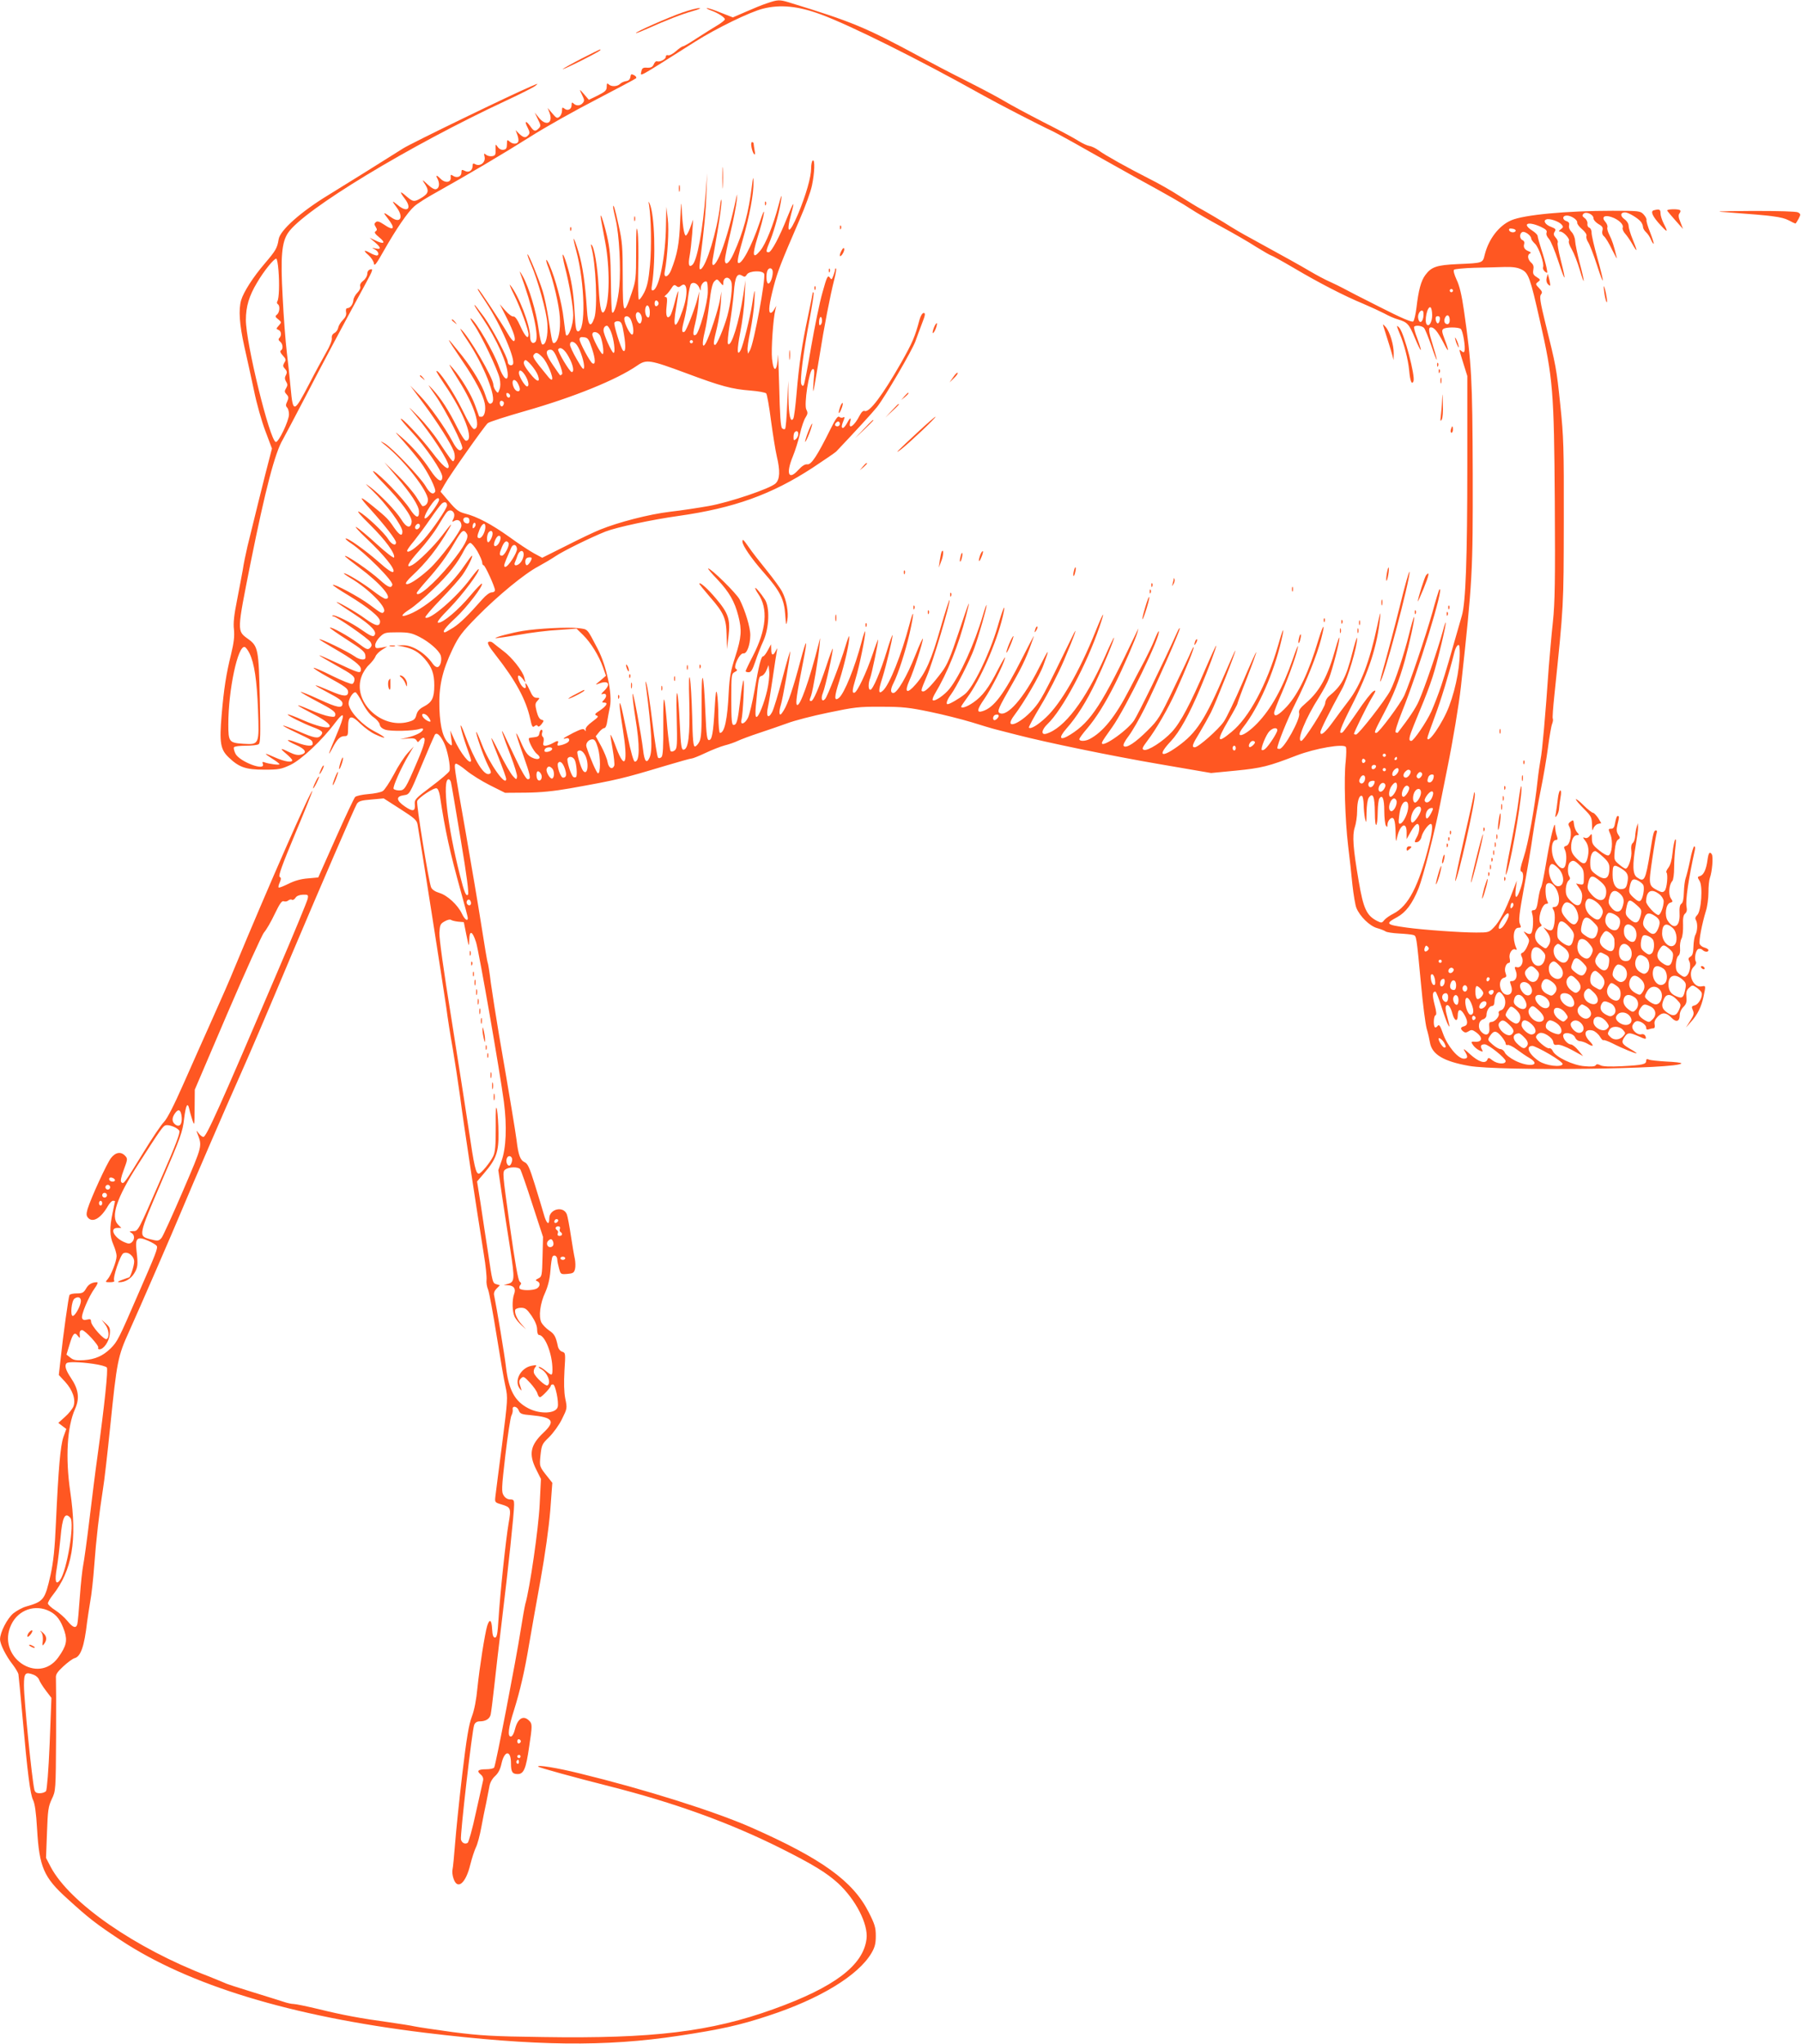<?xml version="1.0" standalone="no"?>
<!DOCTYPE svg PUBLIC "-//W3C//DTD SVG 20010904//EN"
 "http://www.w3.org/TR/2001/REC-SVG-20010904/DTD/svg10.dtd">
<svg version="1.0" xmlns="http://www.w3.org/2000/svg"
 width="1128pt" height="1280pt" viewBox="0 0 1128 1280"
 preserveAspectRatio="xMidYMid meet">
<g transform="translate(0,1280) scale(0.1,-0.1)"
fill="#ff5722" stroke="none">
<path d="M4805 12780 c-28 -9 -87 -33 -132 -53 l-83 -36 -74 29 c-41 17 -80
30 -88 29 -7 0 3 -6 24 -14 45 -16 88 -44 88 -56 0 -5 -21 -22 -46 -37 -26
-15 -82 -51 -126 -79 -44 -29 -84 -53 -90 -53 -6 0 -26 -14 -45 -31 -19 -17
-41 -28 -49 -25 -8 3 -14 -1 -14 -10 0 -15 -37 -34 -55 -28 -6 3 -15 -6 -20
-18 -8 -18 -18 -23 -42 -22 -26 2 -32 -3 -36 -23 -6 -34 -36 -50 337 186 129
82 344 187 426 207 107 27 220 16 360 -36 181 -66 624 -287 1006 -501 111 -62
361 -191 445 -230 19 -9 124 -66 234 -129 110 -62 245 -137 300 -168 197 -108
281 -156 335 -192 30 -20 116 -70 190 -110 74 -40 173 -97 219 -127 47 -29 89
-53 93 -53 4 0 68 -35 141 -78 157 -93 320 -177 437 -225 47 -20 105 -47 130
-60 25 -14 63 -31 85 -37 60 -18 70 -28 108 -120 41 -97 49 -95 13 3 -14 35
-22 67 -19 71 11 11 50 6 62 -8 7 -8 27 -58 46 -112 39 -116 46 -115 10 1 -28
91 -31 115 -12 115 20 0 42 -28 77 -95 35 -70 39 -61 8 20 -18 48 -19 58 -7
66 18 11 90 11 107 0 14 -8 32 -117 24 -140 -3 -9 -7 -9 -18 0 -18 15 -18 18
11 -76 l25 -80 0 -555 c0 -585 -10 -862 -34 -945 -79 -278 -101 -353 -128
-435 -17 -52 -46 -126 -63 -165 -32 -69 -111 -185 -126 -185 -19 0 -15 22 17
101 98 235 119 295 154 434 21 82 41 170 44 195 3 26 -4 7 -18 -45 -29 -106
-115 -358 -150 -436 -19 -44 -63 -109 -132 -198 -1 -1 -7 0 -13 3 -5 4 11 56
40 129 100 245 270 802 234 765 -3 -2 -23 -67 -44 -144 -44 -155 -141 -440
-175 -518 -25 -54 -160 -236 -176 -236 -16 0 -13 8 48 124 59 111 94 200 131
331 28 103 64 266 58 271 -2 3 -17 -46 -32 -108 -32 -128 -86 -292 -118 -354
-31 -59 -198 -274 -214 -274 -7 0 -13 2 -13 4 0 10 82 177 111 225 28 46 29
52 11 42 -12 -6 -58 -65 -102 -131 -45 -66 -86 -123 -91 -126 -30 -18 -16 23
58 169 108 213 160 376 177 552 5 43 -1 28 -18 -54 -48 -225 -104 -371 -179
-469 -24 -31 -67 -89 -96 -129 -51 -71 -81 -96 -81 -68 0 14 60 133 134 268
36 64 97 269 96 321 -1 11 -14 -30 -30 -92 -40 -158 -67 -207 -149 -274 -11
-10 -21 -28 -21 -41 0 -26 -134 -237 -150 -237 -31 0 28 145 112 275 24 39 52
90 61 115 24 63 67 231 66 255 0 11 -11 -18 -24 -65 -48 -173 -98 -267 -184
-341 -41 -35 -49 -48 -44 -67 8 -35 -95 -222 -123 -222 -8 0 -14 2 -14 4 0 25
62 179 113 281 70 138 135 302 161 402 27 103 17 104 -15 1 -62 -208 -125
-340 -199 -422 -52 -56 -80 -70 -80 -40 0 8 22 66 49 127 47 110 102 266 100
290 0 7 -15 -31 -33 -83 -62 -178 -134 -309 -222 -400 -82 -85 -149 -102 -86
-22 95 121 191 341 237 540 23 98 12 84 -19 -26 -72 -249 -183 -456 -292 -545
-93 -78 -98 -60 -19 74 30 51 55 97 55 102 0 4 27 78 61 164 33 85 59 157 57
159 -2 2 -41 -85 -87 -193 -46 -107 -98 -216 -116 -242 -34 -50 -160 -161
-182 -161 -21 0 -16 17 31 93 24 40 55 96 70 125 30 59 158 383 153 388 -1 2
-29 -59 -61 -134 -129 -301 -182 -382 -301 -467 -104 -75 -127 -57 -42 33 55
59 114 165 185 333 48 113 103 261 99 266 -2 1 -32 -64 -67 -145 -93 -217
-156 -337 -210 -395 -55 -60 -152 -122 -176 -113 -13 5 -10 14 20 54 57 74
133 206 181 313 59 130 116 272 111 276 -2 2 -9 -11 -17 -29 -7 -18 -55 -120
-107 -227 -87 -182 -98 -200 -165 -266 -77 -77 -133 -113 -149 -97 -6 6 5 29
31 63 22 29 67 107 100 173 72 146 221 484 220 500 0 6 -5 0 -12 -14 -95 -210
-250 -526 -275 -563 -48 -69 -218 -184 -199 -134 2 7 30 48 62 92 86 120 311
583 292 602 -2 1 -14 -23 -27 -55 -12 -31 -40 -88 -60 -127 -21 -38 -63 -119
-95 -180 -89 -173 -167 -270 -252 -314 -28 -14 -63 -14 -63 0 0 6 22 36 49 67
56 66 112 155 175 280 50 99 130 284 140 322 l6 25 -12 -25 c-215 -452 -285
-559 -412 -639 -68 -43 -81 -26 -27 36 65 73 127 172 183 290 53 113 120 275
115 280 -2 1 -27 -50 -55 -115 -124 -279 -256 -453 -369 -487 -35 -10 -30 25
8 61 92 87 245 372 325 608 39 113 27 100 -25 -29 -101 -251 -216 -450 -310
-538 -51 -48 -96 -75 -107 -64 -3 3 31 66 75 139 45 74 109 199 145 283 68
160 94 236 50 145 -183 -376 -195 -397 -244 -453 -89 -99 -188 -130 -117 -36
61 80 160 250 182 313 42 114 37 111 -29 -19 -94 -187 -200 -308 -246 -280
-16 10 -7 31 81 184 68 119 94 177 134 296 3 11 -29 -50 -72 -135 -115 -228
-179 -313 -250 -334 -38 -12 -34 11 12 77 44 64 118 209 130 257 3 14 -16 -19
-44 -72 -58 -116 -98 -168 -156 -208 -39 -27 -75 -39 -75 -25 0 3 18 29 39 58
79 106 183 343 221 505 23 99 4 62 -33 -66 -51 -171 -152 -378 -204 -419 -35
-28 -95 -63 -108 -63 -13 0 -3 29 21 61 33 44 121 218 146 289 29 81 78 253
77 270 0 8 -11 -21 -24 -66 -52 -176 -142 -374 -207 -456 -31 -40 -95 -84
-106 -73 -4 3 2 21 12 38 80 133 150 307 196 488 33 127 23 105 -45 -99 -52
-156 -72 -205 -106 -250 -56 -75 -100 -122 -116 -122 -18 0 -17 4 22 96 36 83
148 459 142 477 -1 5 -27 -73 -56 -174 -57 -201 -95 -286 -157 -356 -54 -62
-72 -51 -39 24 29 64 85 239 85 263 0 8 -22 -39 -48 -105 -52 -131 -113 -235
-137 -235 -19 0 -19 23 1 62 28 54 75 199 100 308 30 132 30 174 0 60 -51
-192 -125 -378 -166 -415 -29 -27 -31 -3 -4 79 25 79 64 245 64 268 -1 7 -17
-38 -36 -100 -39 -129 -88 -242 -103 -242 -14 0 -14 40 -1 74 10 27 50 219 50
240 0 6 -16 -35 -35 -92 -39 -115 -95 -234 -113 -240 -17 -5 -15 16 7 89 23
75 61 262 60 293 0 11 -11 -17 -23 -64 -42 -160 -108 -322 -141 -350 -32 -26
-31 5 2 107 34 109 63 236 62 276 0 12 -11 -16 -25 -63 -29 -98 -110 -308
-126 -327 -20 -24 -29 2 -14 38 15 36 67 271 61 277 -1 2 -20 -48 -40 -110
-47 -139 -81 -218 -94 -218 -13 0 -13 2 -1 34 11 30 46 234 53 316 5 52 5 53
-4 15 -60 -238 -121 -408 -138 -389 -9 9 -2 61 39 269 30 151 23 156 -16 10
-45 -170 -79 -272 -106 -315 -17 -27 -23 -31 -26 -17 -2 9 2 32 8 51 12 36 60
311 59 336 0 8 -22 -66 -48 -165 -26 -99 -55 -195 -65 -214 -25 -47 -40 -28
-26 33 6 26 19 109 30 184 11 75 22 148 25 162 4 25 4 25 -7 3 -16 -33 -28
-28 -28 10 l-1 32 -20 -37 c-11 -21 -24 -38 -29 -38 -13 0 -27 -54 -54 -211
-13 -75 -32 -153 -41 -173 -19 -40 -51 -51 -41 -13 9 33 20 253 12 246 -3 -3
-13 -59 -20 -125 -16 -132 -22 -154 -42 -154 -11 0 -14 30 -14 160 0 152 1
160 21 171 17 9 19 13 8 20 -19 12 24 101 47 97 21 -4 42 51 43 113 1 47 -31
154 -67 225 -19 37 -178 194 -197 194 -4 0 22 -32 59 -70 73 -78 107 -137 130
-227 23 -89 20 -134 -19 -255 -29 -89 -36 -130 -41 -221 -8 -171 -26 -257 -55
-257 -5 0 -9 46 -10 103 0 56 -4 120 -8 142 -6 31 -9 12 -15 -90 -9 -156 -17
-200 -36 -200 -12 0 -16 31 -22 170 -11 266 -25 298 -24 55 1 -165 -2 -211
-14 -235 -8 -16 -21 -30 -28 -30 -10 0 -14 43 -17 190 -3 105 -9 210 -14 235
-6 31 -8 -16 -4 -150 5 -207 -6 -295 -37 -295 -12 0 -16 26 -22 150 -11 241
-26 281 -20 55 4 -175 3 -197 -12 -209 -10 -8 -20 -10 -26 -5 -4 5 -13 68 -20
139 -19 235 -27 244 -26 33 1 -145 -2 -200 -11 -209 -8 -8 -16 -9 -22 -4 -5 6
-21 105 -35 220 -14 116 -31 224 -36 240 -9 26 -9 24 -4 -15 36 -281 42 -402
22 -445 -18 -40 -32 -24 -40 46 -13 107 -63 375 -66 353 -2 -12 6 -79 17 -148
29 -177 28 -276 -3 -276 -8 0 -25 59 -46 162 -18 90 -36 174 -41 188 -15 49
-10 -15 12 -149 33 -209 15 -262 -41 -116 -17 48 -34 85 -36 83 -2 -2 4 -43
13 -91 8 -47 13 -93 10 -102 -12 -28 -35 -16 -42 23 -3 20 -22 65 -40 99 l-34
62 20 25 c11 14 26 26 33 26 8 0 16 17 19 43 4 23 11 64 17 91 16 78 -21 255
-76 361 -70 133 -60 123 -121 131 -63 8 -258 -2 -348 -17 -68 -11 -177 -40
-172 -45 2 -2 66 7 143 20 76 14 190 28 252 31 l113 8 40 -39 c49 -48 100
-131 125 -202 l19 -54 -35 -30 c-35 -29 -35 -29 -6 -18 57 21 73 -5 29 -47
-17 -16 -21 -24 -11 -20 25 9 33 -11 12 -34 -16 -18 -16 -19 0 -19 27 0 14
-22 -28 -50 -31 -20 -34 -25 -20 -31 15 -5 10 -11 -26 -38 -28 -20 -44 -39
-42 -49 2 -13 1 -14 -6 -4 -7 11 -22 7 -71 -17 -33 -17 -61 -33 -61 -36 0 -2
6 -2 14 1 19 7 29 -11 13 -24 -7 -6 -25 -14 -41 -18 -25 -6 -28 -4 -23 10 8
19 0 20 -33 1 -14 -8 -33 -14 -44 -15 -14 0 -17 5 -12 24 3 14 1 28 -4 31 -6
4 -8 15 -5 26 4 10 2 19 -4 19 -5 0 -11 -10 -13 -22 -2 -17 -10 -23 -32 -25
-15 -1 -30 -4 -33 -6 -9 -9 28 -82 50 -99 34 -26 10 -43 -32 -22 -26 13 -40
32 -64 85 -16 38 -32 68 -34 66 -2 -2 17 -61 42 -131 49 -139 52 -156 30 -156
-9 0 -37 46 -73 123 -32 67 -66 138 -75 157 -28 57 -9 -3 40 -129 24 -63 43
-124 41 -135 -3 -20 -4 -20 -26 4 -13 14 -51 79 -84 145 -67 134 -67 123 -2
-39 24 -61 44 -116 44 -124 0 -53 -105 95 -151 213 -18 47 -34 83 -36 81 -6
-6 46 -156 72 -207 23 -45 24 -50 9 -56 -33 -12 -92 83 -151 242 -22 59 -31
76 -27 50 4 -22 20 -75 35 -118 16 -43 29 -83 29 -88 0 -39 -68 45 -107 134
l-23 52 6 -50 c7 -47 6 -49 -11 -35 -39 32 -58 100 -63 220 -5 141 17 238 83
376 38 79 59 106 152 201 131 133 299 271 385 316 35 19 84 48 109 65 46 31
216 115 311 153 69 27 292 75 458 98 346 49 583 134 840 302 74 49 140 94 147
101 113 119 226 242 255 278 47 58 221 356 241 412 8 24 27 73 41 111 21 53
23 67 11 67 -8 0 -19 -17 -26 -42 -29 -108 -44 -143 -115 -269 -115 -202 -199
-314 -228 -303 -10 4 -20 -6 -32 -28 -32 -64 -72 -93 -60 -43 9 34 0 32 -19
-5 -9 -16 -20 -30 -26 -30 -11 0 -9 16 7 54 5 14 4 17 -5 12 -6 -4 -18 -3 -24
3 -10 8 -23 -11 -56 -77 -82 -165 -120 -224 -145 -220 -15 2 -33 -10 -57 -36
-61 -67 -78 -22 -33 87 14 34 34 97 44 140 10 44 26 90 36 104 13 21 14 29 4
48 -16 30 17 246 39 253 12 4 13 -8 7 -69 -3 -40 -5 -71 -2 -68 2 2 18 94 36
204 32 203 69 393 96 499 8 32 13 61 10 64 -3 3 -6 0 -6 -6 0 -6 -5 -23 -11
-39 -10 -26 -11 -27 -23 -10 -12 15 -18 3 -45 -95 -18 -62 -49 -215 -71 -341
-21 -125 -42 -232 -46 -238 -5 -8 -10 -7 -15 4 -11 19 12 201 52 411 16 87 28
161 24 164 -3 3 -5 2 -5 -1 0 -4 -13 -69 -29 -145 -39 -182 -57 -307 -72 -484
-7 -82 -16 -154 -21 -160 -17 -27 -28 19 -30 127 l-1 110 -7 -147 c-3 -81 -9
-150 -13 -154 -4 -4 -13 -2 -19 4 -9 9 -14 87 -18 260 -4 136 -7 224 -8 195
-4 -100 -27 -114 -37 -20 -6 58 7 251 21 307 l6 25 -14 -24 c-7 -13 -17 -22
-23 -20 -14 6 -8 56 21 167 25 94 42 139 163 419 34 78 68 172 76 210 17 80
20 167 5 158 -5 -3 -10 -25 -10 -48 0 -57 -32 -167 -82 -288 -55 -130 -78
-130 -43 1 24 88 17 82 -24 -20 -48 -122 -100 -220 -117 -220 -19 0 -18 7 11
77 27 68 61 195 69 263 3 27 -4 8 -18 -45 -33 -126 -81 -244 -114 -284 -48
-58 -53 -32 -17 84 18 58 36 124 39 148 4 27 -6 6 -27 -58 -50 -149 -116 -271
-135 -250 -6 6 5 60 30 145 42 146 69 289 67 360 -1 38 -3 34 -10 -25 -20
-165 -53 -288 -115 -424 -27 -61 -54 -80 -54 -38 0 12 15 87 34 167 19 80 37
172 40 205 5 53 4 50 -13 -29 -28 -126 -66 -254 -95 -319 -28 -63 -52 -77 -43
-24 3 17 17 99 31 180 14 82 25 165 25 185 -1 24 -5 12 -10 -33 -20 -156 -85
-369 -119 -390 -10 -6 -12 4 -6 46 28 224 36 310 40 424 l5 130 -9 -120 c-18
-234 -54 -429 -84 -454 -21 -18 -27 1 -17 56 5 26 12 89 16 138 l6 90 -18 -50
c-10 -27 -22 -50 -28 -50 -11 0 -22 73 -26 180 -1 43 -5 11 -9 -85 -6 -151
-18 -212 -57 -312 -18 -45 -48 -53 -40 -10 18 93 28 263 19 332 l-9 75 -2
-115 c-2 -191 -42 -395 -80 -408 -11 -4 -13 4 -7 39 24 162 16 433 -15 503 -8
18 -9 16 -4 -9 13 -81 16 -262 6 -373 -9 -96 -17 -134 -36 -173 -14 -27 -29
-48 -34 -45 -4 3 -6 87 -4 188 3 101 1 208 -4 238 -7 43 -9 15 -9 -125 0 -170
-2 -184 -28 -260 -50 -147 -56 -137 -56 102 0 190 -3 221 -26 324 -23 105 -34
139 -34 111 0 -6 7 -41 16 -78 22 -95 33 -301 23 -416 -8 -91 -32 -178 -45
-165 -4 4 -7 91 -8 194 -2 157 -6 204 -25 288 -23 98 -49 168 -36 95 4 -19 15
-82 26 -140 29 -156 27 -365 -3 -424 -20 -38 -31 5 -39 147 -7 131 -27 249
-45 265 -3 4 -4 -2 -1 -13 29 -103 41 -384 19 -447 -23 -66 -40 -48 -46 50
-11 169 -27 278 -53 365 -32 105 -42 110 -14 6 54 -201 61 -504 11 -504 -12 0
-16 22 -21 115 -7 128 -20 210 -50 307 -28 89 -34 73 -10 -23 27 -104 51 -246
51 -299 0 -59 -29 -140 -45 -124 -2 3 -9 49 -15 103 -11 99 -52 253 -89 336
-23 52 -28 38 -6 -17 30 -79 66 -231 71 -308 6 -82 -9 -154 -34 -163 -13 -4
-14 2 -37 152 -9 59 -25 138 -37 175 -23 74 -89 234 -94 228 -3 -2 7 -30 21
-61 42 -96 98 -296 103 -373 5 -75 -10 -137 -32 -130 -6 2 -16 46 -23 97 -14
107 -61 263 -99 330 -14 25 -22 36 -18 25 81 -219 123 -410 97 -436 -17 -17
-33 -1 -33 33 0 72 -71 257 -125 323 -8 11 2 -17 25 -62 41 -84 90 -219 90
-247 0 -35 -22 -13 -50 49 -20 45 -35 65 -45 63 -8 -2 -31 15 -50 37 l-35 40
44 -87 c45 -91 59 -135 45 -144 -5 -3 -21 16 -36 42 -46 78 -182 284 -188 284
-6 0 -7 1 47 -81 97 -147 192 -369 169 -392 -11 -11 -31 -1 -31 17 0 26 -94
204 -147 279 -31 42 -58 77 -60 77 -5 0 -1 -7 51 -85 88 -132 156 -286 156
-353 0 -46 -30 -19 -54 49 -32 92 -144 284 -177 305 -7 4 2 -14 20 -40 45 -65
148 -281 160 -335 6 -29 6 -53 -1 -70 -9 -25 -10 -25 -24 -7 -8 11 -14 27 -14
36 0 42 -157 310 -205 350 -8 6 11 -26 42 -72 102 -152 185 -360 155 -390 -16
-16 -26 -3 -42 47 -20 63 -77 159 -147 248 -110 138 -109 131 5 -37 78 -114
128 -210 138 -263 8 -43 -2 -83 -21 -83 -8 0 -15 1 -15 3 0 1 -11 33 -25 70
-24 67 -87 171 -140 232 -33 38 -29 30 38 -78 98 -155 143 -297 97 -304 -10
-2 -35 39 -77 125 -53 108 -148 250 -160 238 -2 -2 21 -39 50 -82 123 -179
190 -354 135 -354 -8 0 -32 38 -55 84 -53 106 -100 179 -152 236 -38 41 -36
38 15 -35 64 -91 179 -318 169 -334 -13 -23 -33 -9 -60 42 -51 95 -145 226
-206 290 l-60 62 84 -113 c89 -120 169 -247 189 -298 6 -17 8 -40 4 -50 -7
-18 -9 -17 -27 6 -11 14 -43 61 -72 105 -28 44 -85 114 -125 155 -70 71 -72
72 -24 15 103 -123 212 -291 212 -325 0 -31 -38 1 -104 88 -70 92 -196 226
-196 208 0 -4 32 -42 70 -83 86 -92 190 -245 190 -279 0 -42 -31 -25 -75 42
-49 75 -114 149 -180 206 -49 42 -49 42 15 -30 36 -41 82 -97 103 -125 47 -63
101 -172 92 -187 -13 -21 -34 -9 -60 36 -33 56 -211 242 -257 268 -31 17 -31
16 7 -14 120 -98 265 -285 265 -340 0 -23 -15 -40 -34 -40 -2 0 -19 26 -39 58
-20 31 -73 93 -118 137 l-82 80 71 -84 c96 -112 144 -186 146 -223 2 -49 -20
-43 -58 16 -39 61 -187 216 -226 235 -14 7 14 -27 61 -75 113 -116 181 -209
177 -243 -5 -43 -33 -37 -65 16 -33 53 -131 155 -196 204 -35 26 -33 23 14
-22 88 -85 189 -222 189 -258 0 -33 -18 -24 -53 26 -35 52 -47 64 -127 129
-93 76 -99 71 -19 -17 90 -100 159 -189 159 -206 0 -25 -29 -12 -49 21 -26 42
-141 150 -182 171 -19 10 7 -21 69 -82 95 -94 158 -180 150 -204 -2 -7 -50 30
-107 82 -56 52 -115 100 -129 108 -15 8 14 -25 64 -72 110 -104 182 -193 167
-208 -7 -7 -37 13 -94 64 -82 72 -196 153 -205 144 -2 -2 13 -16 35 -30 87
-58 266 -237 258 -260 -7 -23 -26 -16 -78 31 -66 60 -219 164 -219 149 0 -2
40 -34 88 -70 137 -102 217 -197 167 -197 -9 0 -43 22 -78 49 -62 48 -165 111
-183 111 -5 0 13 -13 39 -29 113 -66 229 -183 212 -211 -10 -16 -16 -13 -90
43 -66 49 -222 133 -231 124 -2 -2 42 -32 99 -66 123 -75 197 -135 197 -162 0
-36 -27 -31 -92 16 -51 39 -196 121 -178 102 3 -3 53 -37 113 -76 107 -71 142
-110 120 -132 -8 -8 -29 2 -76 35 -66 47 -175 101 -185 91 -3 -3 0 -5 6 -5 19
0 221 -140 233 -162 9 -16 8 -24 -4 -36 -14 -13 -22 -10 -76 31 -59 44 -168
104 -175 96 -2 -2 46 -36 107 -75 91 -58 113 -76 115 -98 3 -21 -1 -26 -18
-26 -12 0 -34 8 -48 19 -46 32 -222 117 -222 107 0 -2 39 -26 87 -54 125 -72
173 -109 173 -132 0 -31 -6 -29 -162 44 -54 25 -98 44 -98 42 0 -3 50 -32 110
-66 91 -50 110 -65 110 -84 0 -13 -6 -26 -14 -29 -7 -3 -64 20 -125 50 -61 31
-114 53 -117 51 -3 -3 37 -29 88 -57 111 -61 128 -73 128 -95 0 -31 -30 -29
-114 8 -115 49 -119 45 -11 -12 67 -35 90 -52 90 -67 0 -34 -31 -28 -146 25
-61 28 -113 49 -116 47 -2 -2 46 -30 107 -62 84 -44 110 -62 110 -77 0 -18 -5
-20 -39 -14 -21 3 -77 22 -122 42 -106 45 -95 33 29 -31 162 -84 108 -112 -68
-36 -51 23 -95 39 -98 37 -5 -6 97 -57 161 -81 55 -21 64 -30 47 -50 -18 -22
-38 -19 -140 25 -51 22 -95 38 -97 36 -2 -2 31 -20 74 -40 109 -52 108 -51
111 -70 5 -22 -34 -21 -100 4 -71 27 -74 16 -5 -15 62 -27 73 -51 31 -61 -18
-5 -41 0 -71 15 -59 29 -64 27 -20 -10 20 -17 37 -35 37 -40 0 -16 -47 -9
-104 16 -74 33 -80 32 -23 -5 26 -16 47 -32 47 -36 0 -7 -67 2 -94 12 -12 5
-15 2 -10 -10 18 -48 -144 13 -171 63 -9 18 -13 36 -10 41 3 6 36 10 73 10 37
0 73 4 81 9 12 8 13 54 8 283 -7 311 -10 331 -74 377 -70 51 -70 43 17 480 91
452 152 688 202 770 11 20 76 142 143 271 107 207 220 419 379 712 40 74 44
86 26 81 -13 -3 -20 -14 -20 -28 0 -13 -11 -32 -25 -43 -16 -12 -23 -26 -19
-36 3 -9 -4 -25 -18 -39 -13 -13 -24 -34 -25 -46 -2 -27 -20 -51 -38 -51 -8 0
-10 -9 -8 -24 4 -17 -3 -33 -20 -50 -14 -14 -27 -36 -29 -48 -2 -12 -12 -27
-23 -33 -13 -7 -19 -18 -17 -33 2 -14 -13 -51 -36 -90 -21 -37 -67 -121 -101
-187 -101 -194 -106 -196 -121 -34 -5 57 -16 158 -24 224 -8 66 -20 222 -26
346 -14 251 -6 342 34 401 97 144 760 546 1368 829 86 40 167 81 180 91 21 17
20 17 -22 -1 -124 -52 -753 -357 -805 -390 -138 -87 -339 -213 -468 -292 -173
-105 -303 -221 -312 -277 -9 -56 -18 -71 -87 -152 -73 -85 -133 -179 -148
-230 -17 -60 -11 -150 20 -290 17 -74 44 -199 61 -278 16 -79 48 -192 71 -252
l41 -109 -15 -58 c-21 -77 -112 -446 -138 -553 -11 -47 -25 -114 -30 -150 -6
-36 -23 -121 -36 -190 -18 -90 -24 -141 -19 -182 4 -42 0 -81 -18 -155 -31
-125 -45 -216 -59 -379 -15 -175 -8 -218 45 -268 64 -61 106 -76 222 -76 91 0
106 3 164 30 69 33 198 154 281 265 61 81 63 54 6 -80 -49 -114 -59 -146 -24
-80 29 56 48 75 75 75 21 0 23 4 23 55 0 76 18 81 78 22 26 -25 67 -55 92 -66
76 -35 75 -23 -1 17 -77 39 -152 116 -165 168 -7 26 22 79 42 79 5 0 25 -30
44 -67 22 -42 48 -76 70 -90 19 -13 36 -33 38 -45 2 -14 14 -26 36 -33 34 -11
174 -8 214 5 33 11 27 -12 -9 -30 -17 -9 -49 -20 -72 -25 l-42 -9 47 4 c36 3
49 1 56 -11 8 -14 10 -14 21 0 8 9 17 16 22 16 18 0 8 -42 -37 -147 -74 -173
-80 -183 -114 -183 -16 0 -32 5 -35 10 -7 12 47 132 96 215 l30 50 -38 -41
c-21 -23 -60 -82 -86 -133 -27 -50 -58 -98 -70 -105 -12 -8 -53 -16 -91 -19
-38 -3 -74 -11 -82 -18 -7 -8 -62 -124 -122 -259 l-109 -245 -65 -6 c-43 -3
-85 -15 -122 -34 -31 -15 -58 -26 -61 -23 -3 3 0 18 7 32 9 22 9 29 -1 35 -9
6 17 77 98 271 61 145 109 265 107 267 -9 9 -278 -604 -487 -1108 -26 -65 -88
-206 -137 -315 -49 -110 -131 -293 -182 -409 -61 -138 -103 -221 -124 -242
-17 -17 -75 -103 -128 -190 -120 -196 -124 -201 -138 -187 -7 7 -3 30 15 78
24 65 25 70 9 87 -26 29 -60 24 -89 -13 -26 -33 -126 -251 -147 -320 -8 -29
-8 -41 2 -53 29 -35 81 -6 126 73 10 17 24 32 31 32 7 0 13 -1 13 -3 0 -1 -7
-34 -15 -72 -20 -95 -19 -145 5 -200 11 -26 20 -57 20 -71 0 -32 -35 -121 -56
-145 -16 -18 -16 -19 15 -19 20 0 30 4 26 10 -11 17 38 161 57 171 28 15 68
-17 68 -52 0 -26 -24 -99 -32 -99 -2 0 -21 -7 -43 -15 -27 -10 -33 -14 -18
-15 36 0 72 21 93 55 23 37 25 56 15 140 -10 82 4 95 72 65 26 -11 50 -26 54
-32 9 -14 -3 -44 -121 -314 -116 -268 -125 -286 -167 -328 -48 -47 -97 -69
-168 -74 -49 -3 -65 0 -85 16 l-24 19 19 62 c21 71 32 82 52 55 11 -14 14 -15
13 -4 -4 28 0 40 14 40 18 0 108 -98 101 -110 -3 -6 0 -10 8 -10 26 0 59 48
64 92 4 38 1 46 -23 68 l-28 25 22 -29 c24 -31 29 -80 10 -92 -15 -9 -98 84
-98 110 0 14 -5 17 -25 12 -18 -5 -27 -2 -31 9 -8 19 41 135 78 186 17 23 23
39 16 39 -32 0 -55 -13 -70 -41 -14 -24 -23 -29 -57 -29 -22 0 -42 -4 -46 -10
-6 -10 -39 -245 -56 -403 l-11 -98 40 -43 c47 -52 67 -110 52 -153 -6 -15 -29
-45 -53 -66 l-42 -38 25 -19 25 -19 -18 -50 c-19 -55 -31 -192 -47 -536 -7
-165 -16 -246 -33 -325 -36 -160 -43 -169 -154 -201 -23 -6 -58 -26 -79 -42
-39 -32 -84 -120 -84 -163 0 -31 38 -106 79 -158 17 -22 33 -49 36 -60 2 -12
13 -129 25 -261 32 -359 49 -493 67 -528 11 -23 19 -77 25 -182 14 -238 41
-302 190 -436 136 -124 178 -156 333 -259 428 -283 1066 -477 1905 -580 692
-84 1131 -89 1592 -19 259 39 381 66 559 125 322 105 564 252 647 393 21 36
27 59 27 107 0 53 -6 73 -45 150 -99 194 -293 334 -734 529 -232 102 -666 239
-1076 339 -141 35 -271 56 -259 42 6 -6 222 -66 444 -122 410 -104 755 -229
1075 -389 203 -102 285 -152 359 -219 110 -102 189 -255 178 -348 -20 -166
-201 -303 -582 -440 -394 -142 -755 -186 -1445 -175 -316 4 -392 9 -565 31
-109 15 -217 31 -240 36 -22 5 -92 16 -155 25 -183 25 -295 46 -441 82 -75 18
-147 33 -160 33 -13 0 -41 6 -64 14 -22 7 -110 35 -195 61 -85 26 -163 51
-173 57 -11 5 -58 24 -105 43 -457 175 -864 458 -984 682 l-30 58 6 158 c5
139 8 163 30 210 25 52 25 53 27 392 1 187 0 352 -1 367 -2 21 8 37 46 72 27
25 59 49 72 52 38 11 60 76 77 224 4 30 13 89 20 131 8 41 19 143 25 225 12
164 31 328 54 474 9 52 29 230 46 395 42 411 47 440 119 598 65 144 271 618
331 762 61 147 272 636 361 835 78 176 155 356 329 770 174 412 392 916 405
936 11 17 28 22 91 27 l77 7 103 -66 c89 -57 104 -70 109 -97 22 -128 167
-1055 180 -1147 8 -63 26 -178 40 -255 13 -77 34 -212 46 -300 19 -151 103
-703 149 -990 12 -71 19 -143 17 -160 -2 -16 2 -44 10 -62 7 -19 31 -147 53
-286 22 -138 47 -284 56 -322 15 -69 14 -79 -21 -355 -21 -157 -39 -304 -42
-327 -5 -41 -5 -42 36 -54 61 -18 63 -24 46 -120 -17 -99 -53 -436 -63 -599
-6 -92 -10 -115 -22 -115 -11 0 -16 14 -18 52 -3 60 -16 68 -31 21 -15 -51
-48 -261 -61 -388 -7 -74 -19 -138 -35 -180 -19 -50 -33 -134 -60 -360 -19
-162 -39 -358 -45 -435 -6 -77 -13 -150 -16 -162 -3 -12 -1 -38 6 -57 24 -75
77 -31 105 86 10 40 26 89 35 108 10 19 25 76 34 125 9 50 23 119 31 155 7 36
16 82 20 103 4 24 17 47 35 64 20 18 33 42 41 80 19 83 59 84 59 1 0 -54 8
-68 42 -68 38 0 52 32 72 172 20 131 20 143 0 162 -35 36 -71 16 -88 -50 -7
-30 -18 -49 -27 -49 -22 0 -15 56 20 165 38 122 66 241 95 415 13 77 45 257
71 400 29 161 52 327 61 434 l13 175 -27 34 c-55 69 -54 67 -47 139 7 64 10
71 54 113 25 25 62 75 80 112 33 67 34 68 21 130 -8 41 -9 99 -5 174 7 108 7
112 -14 119 -12 3 -24 18 -27 33 -13 62 -22 78 -55 100 -19 13 -40 35 -48 49
-19 37 -9 120 24 190 17 39 28 83 32 134 3 43 9 83 13 89 10 16 30 4 30 -18 0
-9 5 -34 11 -55 10 -37 11 -38 51 -35 36 3 43 7 49 30 4 15 3 44 -1 65 -5 21
-16 87 -25 146 -9 60 -20 119 -25 132 -21 55 -110 34 -110 -25 0 -49 -18 -34
-35 28 -9 31 -34 115 -56 185 -33 106 -44 130 -64 139 -27 12 -39 45 -50 138
-7 55 -44 279 -110 660 -19 113 -42 259 -51 324 -8 66 -17 123 -20 127 -2 4
-20 108 -39 231 -19 123 -64 387 -99 588 -74 419 -74 422 -61 427 6 2 35 -17
65 -42 30 -25 97 -67 149 -93 l94 -47 131 1 c93 1 173 9 276 27 302 54 329 61
596 141 84 25 158 46 166 46 7 0 47 16 87 35 40 19 94 40 120 47 25 6 62 19
81 28 19 9 80 32 135 50 55 18 135 46 177 61 42 16 157 46 255 66 163 34 191
38 333 37 134 0 175 -5 305 -32 83 -17 200 -47 260 -65 61 -19 130 -40 155
-46 25 -6 81 -21 125 -32 184 -48 601 -134 900 -185 l320 -55 155 15 c162 16
205 27 381 95 118 45 294 75 308 53 4 -7 3 -47 -1 -90 -12 -102 -4 -366 15
-527 9 -71 21 -182 27 -245 7 -63 18 -129 25 -146 22 -53 83 -113 129 -126 22
-6 47 -16 54 -21 6 -5 44 -11 83 -13 39 -2 79 -6 89 -9 22 -7 20 3 50 -311 11
-121 27 -245 35 -275 9 -30 18 -70 21 -89 13 -74 86 -117 244 -145 189 -34
1330 -20 1330 16 0 4 -42 9 -92 11 -51 3 -101 8 -110 12 -13 6 -18 4 -18 -7 0
-22 -20 -27 -149 -34 -80 -4 -124 -2 -138 6 -16 8 -24 8 -29 0 -4 -8 -29 -10
-70 -6 -72 5 -182 58 -199 95 -5 12 -16 20 -22 17 -16 -5 -83 52 -83 71 0 7 8
18 19 23 24 13 85 -25 89 -55 2 -16 9 -20 26 -17 14 3 49 -10 92 -33 l69 -38
-30 36 c-16 20 -37 37 -46 37 -21 1 -49 33 -49 55 0 27 62 18 75 -11 5 -13 19
-23 30 -23 11 -1 31 -7 45 -15 39 -23 46 -17 17 13 -43 44 -33 81 19 68 13 -4
33 -20 43 -36 10 -17 20 -27 23 -24 3 3 29 -6 57 -20 58 -30 151 -68 151 -62
0 2 -20 16 -45 30 -49 29 -53 40 -29 74 19 27 30 27 85 3 48 -22 52 -21 44 1
-4 9 -14 14 -24 11 -27 -7 -65 29 -57 54 4 12 14 24 23 27 20 8 63 -19 63 -40
0 -11 5 -14 16 -10 9 3 21 6 28 6 9 0 12 9 9 24 -4 17 3 32 20 50 29 29 54 26
87 -9 28 -29 50 -22 50 17 0 17 9 38 23 52 18 18 22 31 19 62 -3 30 1 44 17
58 19 18 22 18 46 2 14 -10 29 -24 32 -32 9 -24 -18 -74 -43 -80 -20 -5 -21
-9 -12 -30 9 -20 7 -31 -16 -66 l-27 -43 31 35 c42 46 65 94 79 158 15 70 15
70 -11 65 -56 -11 -92 84 -49 124 12 11 17 24 12 31 -11 19 -1 73 16 79 8 3
19 1 26 -6 14 -14 37 -15 37 -1 0 5 -11 12 -25 16 -13 3 -27 14 -30 23 -6 19
14 124 39 206 9 28 16 80 16 117 0 37 4 77 9 90 14 39 22 132 12 148 -13 20
-21 10 -27 -36 -8 -59 -24 -93 -46 -100 -18 -5 -18 -7 -4 -30 22 -33 11 -189
-14 -214 -12 -12 -15 -22 -9 -31 12 -20 11 -66 -2 -92 -7 -11 -12 -45 -13 -75
-1 -40 -6 -56 -19 -63 -13 -8 -15 -14 -7 -29 12 -23 3 -75 -17 -91 -11 -10
-20 -8 -41 8 -22 17 -27 28 -26 63 1 24 7 48 15 54 9 7 13 25 11 48 -2 20 2
47 9 60 7 12 11 50 10 84 -2 44 2 64 13 73 10 9 13 22 9 41 -8 41 12 176 52
358 3 12 1 22 -4 22 -4 0 -17 -39 -26 -87 -10 -49 -23 -99 -28 -113 -5 -14
-10 -53 -11 -88 -1 -42 -6 -66 -16 -72 -9 -6 -13 -25 -11 -62 4 -81 -35 -104
-74 -44 -22 33 -12 106 16 113 17 5 17 7 3 28 -16 25 -11 86 10 108 6 7 11 44
11 82 0 39 4 97 8 130 5 39 5 55 -2 46 -5 -8 -12 -45 -16 -83 -4 -43 -14 -77
-26 -92 -10 -13 -16 -26 -12 -30 11 -11 3 -100 -11 -114 -11 -12 -18 -11 -43
1 -58 31 -59 33 -35 197 12 82 25 156 28 165 3 8 1 15 -4 15 -14 0 -18 -14
-37 -135 -30 -181 -36 -192 -83 -159 -27 19 -29 77 -7 204 8 47 15 96 14 110
l-1 25 -8 -25 c-4 -14 -8 -39 -9 -56 -1 -17 -7 -37 -15 -43 -9 -8 -12 -24 -9
-49 5 -39 -18 -112 -36 -112 -5 0 -24 12 -41 27 -31 26 -32 29 -27 87 4 39 11
62 21 68 14 8 14 12 1 31 -11 17 -12 32 -5 62 12 50 12 55 1 55 -5 0 -11 -18
-15 -40 -5 -31 -11 -40 -26 -40 -18 0 -18 -2 -4 -36 17 -42 10 -122 -12 -131
-8 -3 -34 11 -59 32 -38 31 -45 42 -45 73 0 33 -1 34 -14 17 -8 -11 -19 -16
-30 -12 -15 6 -14 3 3 -19 21 -27 25 -67 12 -113 -10 -37 -28 -36 -66 2 -27
27 -35 43 -35 72 0 44 15 75 37 75 15 0 15 2 0 18 -8 9 -17 31 -19 49 -3 29
-5 30 -21 18 -16 -11 -17 -17 -7 -35 18 -33 4 -111 -21 -117 -14 -4 -16 -9 -9
-23 11 -21 13 -64 4 -98 -9 -31 -33 -24 -61 17 -33 48 -31 141 3 141 10 0 11
6 4 26 -6 14 -10 42 -11 62 -1 36 -27 -66 -49 -193 -24 -142 -32 -179 -39
-194 -5 -9 -12 -38 -16 -65 -9 -63 -14 -76 -32 -76 -10 0 -12 -6 -7 -22 10
-30 6 -110 -7 -123 -6 -6 -17 -5 -30 3 -20 13 -20 12 1 -16 20 -27 21 -31 6
-66 -8 -20 -22 -39 -30 -42 -12 -4 -13 -11 -4 -29 13 -30 -6 -69 -32 -62 -15
4 -16 1 -6 -25 12 -32 -1 -64 -27 -62 -11 1 -12 -4 -4 -26 13 -34 3 -60 -22
-60 -48 0 -66 95 -21 107 15 4 17 9 9 30 -10 26 3 63 22 63 6 0 8 11 4 29 -7
31 18 67 38 54 7 -4 8 0 2 13 -24 58 -17 124 15 124 17 0 18 3 9 24 -9 19 -4
64 24 218 20 106 46 258 57 338 12 80 34 208 50 285 16 77 36 196 45 263 9 68
20 135 26 149 5 13 7 28 4 33 -3 4 2 70 10 146 59 569 58 553 59 1089 1 465
-1 529 -22 730 -24 231 -27 243 -93 510 -33 134 -38 169 -28 181 10 12 8 19
-12 40 -23 24 -23 26 -6 39 16 12 16 14 -9 30 -21 13 -25 22 -21 45 4 20 1 33
-13 45 -23 20 -26 51 -7 58 7 3 5 8 -8 13 -26 10 -36 25 -29 47 3 10 -1 19
-10 23 -20 8 -21 43 -1 51 17 6 55 -23 55 -41 0 -6 11 -21 24 -33 24 -23 59
-125 50 -147 -3 -7 3 -19 12 -27 16 -13 17 -11 10 24 -4 21 -18 71 -32 113
-13 41 -24 80 -24 87 -1 7 -15 21 -32 32 -68 43 -31 62 51 25 32 -15 42 -24
37 -37 -4 -10 2 -25 15 -39 11 -12 38 -76 59 -141 45 -137 51 -134 15 8 -14
55 -23 105 -19 110 3 6 -2 19 -12 30 -14 16 -16 24 -7 38 9 15 6 19 -22 30
-36 13 -53 39 -30 47 19 8 80 -13 96 -33 11 -13 10 -17 -6 -29 -14 -11 -15
-14 -4 -14 21 0 63 -46 55 -59 -4 -6 4 -30 18 -53 14 -24 36 -81 50 -128 33
-113 33 -81 -1 45 -14 55 -27 116 -28 136 -1 21 -11 45 -23 57 -12 12 -18 28
-15 40 3 14 -1 22 -16 27 -28 9 -27 35 2 35 28 0 68 -27 65 -44 -2 -7 12 -26
30 -41 19 -16 31 -34 28 -42 -3 -8 1 -25 10 -39 9 -13 34 -77 55 -142 48 -149
50 -125 3 44 -20 71 -36 141 -36 156 1 14 -6 29 -14 32 -9 3 -14 15 -12 25 2
11 -6 27 -17 35 -16 12 -17 17 -8 27 17 17 63 -4 63 -28 0 -10 14 -26 31 -36
25 -14 30 -22 25 -41 -4 -16 0 -28 11 -37 9 -8 32 -45 50 -84 19 -38 32 -61
29 -50 -18 77 -30 112 -46 143 -10 19 -16 41 -13 48 3 8 -3 24 -13 35 -26 29
-6 45 38 30 45 -15 79 -47 71 -67 -3 -8 4 -25 15 -37 11 -12 32 -42 46 -67 33
-57 33 -46 1 32 -14 34 -25 72 -25 84 0 13 -11 31 -27 42 -27 20 -25 42 5 42
21 0 82 -37 99 -59 7 -9 13 -23 13 -32 0 -9 9 -24 19 -33 11 -10 25 -31 31
-47 7 -16 15 -28 17 -25 2 2 -8 34 -22 70 -15 37 -25 72 -23 78 2 6 -6 22 -18
35 -21 22 -26 23 -195 23 -287 0 -556 -25 -635 -60 -76 -33 -140 -116 -165
-214 -13 -54 -9 -53 -171 -60 -130 -6 -163 -17 -201 -68 -27 -36 -43 -94 -56
-207 -5 -40 -14 -78 -20 -84 -7 -7 -72 20 -213 92 -112 56 -214 109 -228 117
-14 8 -50 25 -80 39 -30 13 -86 43 -125 66 -64 38 -142 81 -375 209 -47 25
-101 57 -120 69 -48 31 -148 90 -190 113 -19 10 -78 46 -130 79 -52 34 -140
84 -195 111 -132 67 -272 145 -313 175 -18 14 -45 27 -60 29 -15 3 -45 17 -67
31 -22 15 -121 68 -220 118 -99 51 -209 110 -245 132 -36 22 -142 78 -235 125
-94 47 -224 115 -290 151 -349 188 -426 220 -827 343 -57 17 -69 16 -133 -6z
m4688 -1425 c-4 -15 -36 -12 -41 3 -3 9 3 13 19 10 13 -1 23 -7 22 -13z
m-7749 -247 c7 -86 4 -178 -7 -195 -4 -6 -3 -14 3 -18 15 -9 12 -51 -5 -65
-13 -10 -12 -15 8 -30 21 -18 21 -18 3 -39 -17 -19 -17 -21 -2 -27 18 -7 21
-35 6 -50 -8 -8 -6 -15 5 -24 17 -14 20 -46 4 -55 -7 -5 -2 -16 12 -31 20 -22
22 -28 10 -45 -10 -18 -10 -24 4 -39 13 -14 14 -23 6 -39 -9 -15 -8 -26 1 -41
10 -16 10 -24 0 -41 -11 -18 -11 -24 3 -39 13 -14 14 -22 4 -44 -10 -20 -10
-29 -1 -38 7 -7 12 -26 12 -43 0 -40 -66 -178 -83 -173 -38 12 -187 620 -187
764 0 84 20 151 70 234 42 72 105 150 120 150 5 0 11 -33 14 -72z m7786 4 c43
-21 54 -51 115 -322 82 -360 88 -438 93 -1130 3 -500 1 -631 -12 -755 -9 -82
-20 -211 -26 -285 -21 -305 -41 -528 -51 -575 -5 -27 -14 -88 -19 -135 -17
-163 -59 -396 -87 -479 -20 -62 -25 -85 -15 -89 17 -5 15 -49 -4 -105 -23 -69
-38 -72 -31 -6 l7 54 -29 -75 c-40 -107 -78 -180 -114 -217 -30 -32 -34 -33
-111 -33 -100 0 -335 17 -436 31 -130 18 -136 24 -60 65 55 30 95 83 135 181
28 70 105 369 135 528 12 61 32 162 45 225 34 166 73 400 85 510 73 669 75
711 74 1335 -2 598 -7 685 -55 1020 -14 98 -28 156 -46 193 -14 31 -22 57 -16
63 4 4 62 10 128 12 66 1 152 4 190 5 50 1 80 -3 105 -16z m-4690 -16 c0 -35
-18 -78 -30 -71 -11 7 -13 54 -4 79 10 25 34 19 34 -8z m-54 -11 c11 -29 -64
-435 -89 -479 l-12 -21 -3 21 c-2 12 6 67 18 123 11 57 23 140 25 184 5 91 2
87 -15 -23 -13 -82 -56 -254 -71 -283 -23 -42 -24 1 -3 110 13 65 26 165 28
223 l5 105 -14 -94 c-27 -172 -75 -326 -95 -305 -5 5 0 58 10 120 10 60 22
152 26 202 7 99 21 125 53 105 14 -9 20 -7 29 8 15 24 99 27 108 4z m-206 -49
c10 -27 -2 -131 -25 -216 -21 -75 -65 -180 -76 -180 -13 0 -11 15 12 110 11
47 22 117 24 155 l4 70 -10 -54 c-11 -61 -63 -220 -87 -266 -23 -44 -27 -10
-8 68 9 35 22 116 29 180 10 85 19 123 31 135 16 16 18 16 37 -7 17 -21 19
-22 19 -4 0 40 36 46 50 9z m-147 -67 c-1 -65 -54 -252 -74 -265 -20 -12 -21
5 -5 70 9 36 19 95 21 133 l5 68 -13 -50 c-17 -65 -68 -194 -79 -202 -19 -11
-20 9 -4 69 9 35 21 98 25 142 5 43 14 83 19 88 15 15 41 2 52 -24 8 -22 9
-22 9 -2 1 23 21 46 36 41 6 -2 9 -31 8 -68z m-168 41 c41 34 47 -50 10 -154
-44 -127 -64 -118 -40 19 9 53 15 99 13 101 -2 2 -12 -29 -22 -69 -10 -40 -23
-78 -28 -84 -20 -25 -30 -1 -23 58 5 45 4 59 -6 59 -9 0 -9 3 2 13 9 6 23 25
33 40 14 23 20 26 32 16 11 -9 17 -9 29 1z m4835 -30 c0 -5 -4 -10 -10 -10 -5
0 -10 5 -10 10 0 6 5 10 10 10 6 0 10 -4 10 -10z m-4975 -80 c0 -7 -6 -15 -12
-17 -8 -3 -13 4 -13 17 0 13 5 20 13 18 6 -3 12 -11 12 -18z m-55 -56 c0 -24
-4 -34 -12 -32 -15 5 -22 42 -14 64 10 25 26 5 26 -32z m4900 -18 c0 -41 -19
-74 -33 -59 -19 18 3 120 23 108 5 -3 10 -26 10 -49z m-56 -15 c-7 -35 -27
-37 -32 -2 -4 25 17 56 30 43 4 -4 5 -23 2 -41z m-4894 -7 c0 -12 -4 -26 -10
-29 -13 -8 -34 40 -26 60 9 24 36 1 36 -31z m5060 -10 c0 -14 -6 -24 -14 -24
-19 0 -26 21 -14 43 12 23 28 12 28 -19z m-5131 8 c16 -31 24 -89 12 -97 -12
-7 -50 67 -51 98 0 22 27 22 39 -1z m1192 -35 c-8 -8 -11 -4 -11 14 0 33 14
47 18 19 2 -12 -1 -27 -7 -33z m3877 31 c-2 -13 -7 -23 -13 -23 -5 0 -11 10
-13 23 -2 15 2 22 13 22 11 0 15 -7 13 -22z m-5110 -92 c13 -77 10 -119 -7
-100 -13 15 -58 159 -53 172 2 7 14 12 26 10 18 -3 23 -14 34 -82z m-82 18
c19 -46 30 -134 17 -134 -11 0 -63 116 -63 141 0 17 9 29 22 29 5 0 16 -16 24
-36z m-65 -31 c16 -42 24 -117 12 -110 -15 9 -63 103 -63 122 0 26 40 17 51
-12z m-53 -77 c22 -66 23 -104 2 -91 -15 9 -80 130 -80 149 0 13 7 17 28 14
24 -3 30 -11 50 -72z m632 44 c0 -5 -4 -10 -10 -10 -5 0 -10 5 -10 10 0 6 5
10 10 10 6 0 10 -4 10 -10z m-726 -22 c22 -31 48 -113 44 -140 -2 -18 -12 -7
-45 51 -24 41 -43 82 -43 92 0 26 25 24 44 -3z m-52 -73 c28 -50 36 -95 19
-95 -13 0 -91 132 -85 142 13 20 41 0 66 -47z m-64 -27 c19 -45 27 -77 22 -82
-6 -5 -11 -8 -13 -5 -2 2 -23 32 -46 66 -44 64 -48 93 -12 93 14 0 27 -18 49
-72z m-98 22 c28 -30 68 -126 57 -137 -3 -3 -12 3 -21 14 -100 122 -105 130
-89 146 12 13 25 7 53 -23z m-31 -111 c17 -48 -6 -43 -49 12 -40 50 -47 69
-32 83 9 10 68 -58 81 -95z m931 13 c217 -81 284 -99 402 -108 49 -4 92 -12
97 -18 5 -6 19 -83 30 -171 12 -88 28 -188 36 -222 22 -92 20 -145 -8 -171
-34 -32 -288 -118 -418 -141 -63 -11 -172 -28 -244 -36 -132 -16 -321 -65
-437 -112 -35 -14 -130 -59 -212 -101 l-150 -75 -52 28 c-29 16 -99 62 -155
103 -111 79 -201 127 -277 146 -39 10 -56 23 -100 75 l-53 62 25 44 c32 58
251 368 271 385 9 8 116 42 238 77 304 87 569 195 697 283 59 41 78 38 310
-48z m-1010 -14 c21 -35 26 -68 11 -68 -13 0 -51 63 -51 84 0 26 19 18 40 -16z
m-52 -40 c5 -7 13 -23 16 -35 9 -29 -19 -32 -34 -4 -20 39 -7 69 18 39z m-43
-86 c0 -18 -20 -15 -23 4 -3 10 1 15 10 12 7 -3 13 -10 13 -16z m-42 -38 c9
-9 -4 -35 -14 -28 -5 3 -9 12 -9 20 0 14 12 19 23 8z m2107 -139 c0 -8 -7 -15
-15 -15 -16 0 -20 12 -8 23 11 12 23 8 23 -8z m-260 -64 c0 -10 -7 -24 -15
-31 -13 -10 -15 -9 -15 12 0 14 3 28 7 31 12 13 23 7 23 -12z m-2250 -412 c0
-13 -53 -91 -74 -108 -34 -28 -14 26 31 87 24 32 43 42 43 21z m50 -34 c0 -19
-92 -154 -146 -214 -48 -53 -104 -91 -104 -70 0 6 20 34 44 62 23 29 69 90
101 137 32 47 65 90 73 97 17 14 32 8 32 -12z m44 -51 c3 -9 1 -24 -5 -35 -9
-18 -8 -19 9 -10 22 12 42 -3 42 -32 0 -30 -134 -210 -204 -273 -70 -63 -132
-102 -143 -90 -5 4 12 26 37 49 91 85 160 172 230 292 29 49 17 38 -42 -40
-49 -65 -150 -164 -185 -183 -46 -25 -30 9 42 89 41 45 94 114 117 153 23 39
48 79 56 88 15 18 37 15 46 -8z m96 -45 c0 -14 -5 -19 -17 -17 -26 5 -29 38
-4 38 15 0 21 -6 21 -21z m31 -42 c-8 -8 -11 -7 -11 4 0 20 13 34 18 19 3 -7
-1 -17 -7 -23z m-341 9 c0 -8 -7 -16 -15 -20 -15 -5 -21 14 -8 27 11 12 23 8
23 -7z m410 -6 c0 -29 -21 -70 -37 -70 -17 0 -16 12 1 55 16 38 36 47 36 15z
m-116 -43 c15 -23 -16 -80 -103 -188 -97 -120 -211 -219 -211 -182 0 3 26 36
58 72 83 93 128 154 180 244 45 78 56 86 76 54z m157 -19 c-5 -15 -15 -29 -20
-33 -15 -9 -14 48 1 63 18 18 30 -1 19 -30z m48 -31 c-15 -34 -43 -37 -33 -4
10 32 26 49 36 39 5 -5 4 -20 -3 -35z m56 -7 c9 -14 -25 -80 -41 -80 -18 0
-18 12 0 55 15 35 29 44 41 25z m-195 -52 c16 -29 30 -61 30 -70 0 -10 4 -18
9 -18 9 0 71 -135 71 -156 0 -8 -9 -14 -21 -14 -12 0 -36 -18 -57 -42 -90
-102 -138 -149 -182 -178 -26 -16 -50 -30 -53 -30 -21 0 2 31 67 91 69 64 176
203 164 214 -2 3 -35 -31 -72 -75 -74 -89 -170 -170 -200 -170 -14 0 5 26 71
93 80 82 192 232 181 243 -3 2 -25 -25 -51 -59 -86 -118 -260 -267 -283 -244
-4 4 40 55 97 114 58 60 120 129 138 156 32 46 66 117 57 117 -3 0 -24 -28
-47 -62 -94 -139 -258 -279 -366 -312 -38 -12 -26 7 24 39 26 16 92 72 146
125 98 93 153 163 196 248 12 23 28 42 36 42 8 0 28 -24 45 -52z m248 16 c3
-24 -55 -114 -73 -114 -11 0 -9 11 6 48 11 26 24 57 30 70 11 27 33 25 37 -4z
m42 -37 c0 -12 -7 -33 -16 -45 -19 -27 -50 -31 -39 -4 4 9 12 29 17 45 12 33
38 36 38 4z m50 -23 c0 -13 -21 -44 -30 -44 -11 0 -14 33 -3 43 8 8 33 9 33 1z
m-702 -493 c60 -31 120 -83 132 -115 9 -26 0 -67 -17 -73 -8 -3 -21 4 -31 18
-47 69 -129 120 -189 118 l-38 -1 42 -8 c58 -12 95 -33 133 -76 45 -52 60 -93
60 -166 0 -78 -14 -106 -64 -132 -29 -15 -42 -30 -48 -53 -7 -27 -15 -34 -51
-44 -172 -46 -352 130 -292 286 9 25 30 57 47 72 16 16 34 38 39 50 4 13 23
32 41 43 l33 21 -37 -7 c-34 -6 -38 -4 -38 16 0 12 13 35 29 51 28 27 34 29
111 29 69 0 89 -4 138 -29z m6513 -63 c9 -92 -19 -250 -65 -371 -39 -104 -136
-245 -136 -198 0 5 21 65 46 132 40 107 89 268 124 407 10 39 29 57 31 30z
m-7578 -40 c30 -62 46 -167 53 -353 8 -219 8 -219 -92 -213 -89 6 -94 12 -94
122 0 216 60 497 103 484 7 -2 20 -20 30 -40z m3242 -231 c-19 -82 -53 -167
-67 -167 -7 0 -8 25 -4 68 17 182 18 184 36 189 11 3 24 19 31 37 l13 31 4
-43 c2 -24 -4 -76 -13 -115z m-2121 -169 c9 -12 14 -24 12 -26 -7 -7 -44 17
-50 33 -9 23 21 18 38 -7z m3565 -4 c-6 -8 -15 -14 -20 -14 -14 0 -11 28 4 33
20 7 29 -4 16 -19z m1751 -77 c0 -16 -54 -99 -76 -117 -8 -7 -17 -10 -21 -7
-9 9 27 97 48 118 22 22 49 25 49 6z m-5220 -77 c22 -43 44 -154 35 -178 -3
-9 -54 -53 -113 -97 -100 -75 -107 -83 -104 -112 4 -45 -12 -48 -63 -13 -55
38 -56 63 -5 70 35 5 35 5 110 185 41 99 79 186 83 193 12 18 33 0 57 -48z
m965 -34 c17 -58 17 -162 0 -159 -8 1 -52 102 -72 166 -7 22 14 47 38 47 14 0
22 -14 34 -54z m4115 35 c0 -11 -29 -35 -35 -29 -10 9 7 38 21 38 8 0 14 -4
14 -9z m-120 -36 c0 -8 -4 -15 -10 -15 -5 0 -10 7 -10 15 0 8 5 15 10 15 6 0
10 -7 10 -15z m-4282 -7 c-5 -15 -48 -24 -48 -10 0 14 12 22 33 22 10 0 17 -5
15 -12z m207 -38 c26 -50 16 -132 -13 -97 -14 17 -42 114 -35 121 14 14 33 4
48 -24z m5015 0 c0 -5 -4 -10 -10 -10 -5 0 -10 5 -10 10 0 6 5 10 10 10 6 0
10 -4 10 -10z m-5081 -28 c12 -22 18 -99 9 -108 -4 -3 -11 -3 -17 0 -14 9 -44
104 -36 116 10 16 33 12 44 -8z m5151 8 c0 -5 -5 -10 -11 -10 -5 0 -7 5 -4 10
3 6 8 10 11 10 2 0 4 -4 4 -10z m-198 -15 c0 -5 -5 -11 -11 -13 -6 -2 -11 4
-11 13 0 9 5 15 11 13 6 -2 11 -8 11 -13z m-5014 -49 c13 -40 9 -56 -12 -56
-15 0 -40 75 -31 91 12 18 30 3 43 -35z m5080 12 c-6 -18 -28 -21 -28 -4 0 9
7 16 16 16 9 0 14 -5 12 -12z m-5160 -10 c14 -14 16 -54 2 -63 -13 -8 -43 42
-36 60 7 18 18 19 34 3z m5222 -8 c0 -5 -4 -10 -10 -10 -5 0 -10 5 -10 10 0 6
5 10 10 10 6 0 10 -4 10 -10z m80 -3 c0 -14 -20 -37 -32 -37 -12 0 -10 24 4
38 16 16 28 15 28 -1z m73 -3 c10 -10 -12 -44 -28 -44 -18 0 -20 21 -3 38 13
13 22 15 31 6z m-5444 -22 c11 -21 -2 -48 -18 -38 -14 9 -15 56 -1 56 5 0 14
-8 19 -18z m5511 -17 c-9 -11 -16 -13 -23 -6 -7 7 -6 15 3 26 9 11 16 13 23 6
7 -7 6 -15 -3 -26z m-350 -8 c0 -24 -19 -42 -31 -30 -8 8 -8 16 1 32 11 22 30
20 30 -2z m430 14 c0 -21 -13 -41 -26 -41 -15 0 -17 10 -8 34 7 17 34 22 34 7z
m-6156 -38 c3 -10 30 -170 61 -357 39 -232 53 -342 46 -349 -12 -12 -23 13
-50 121 -78 304 -113 602 -71 602 5 0 11 -8 14 -17z m5786 3 c0 -16 -14 -36
-26 -36 -14 0 -19 22 -7 33 7 8 33 10 33 3z m67 -22 c2 -5 -3 -19 -11 -29 -21
-28 -43 -7 -26 25 11 21 31 23 37 4z m73 -7 c0 -25 -26 -67 -41 -67 -14 0 -11
43 7 68 20 28 34 28 34 -1z m75 -7 c8 -12 -21 -60 -35 -60 -13 0 -13 26 0 51
12 21 25 25 35 9z m-6070 -53 c34 -225 62 -350 131 -599 24 -86 44 -161 44
-167 0 -24 -20 -9 -37 27 -26 55 -91 115 -141 130 -27 8 -46 21 -52 35 -15 36
-94 523 -87 540 8 22 107 87 122 80 8 -2 16 -23 20 -46z m6145 20 c0 -27 -28
-70 -41 -62 -12 8 -12 42 1 66 15 26 40 24 40 -4z m68 -34 c-13 -28 -38 -38
-45 -17 -2 6 6 23 18 38 28 35 47 21 27 -21z m-427 -41 c0 -26 4 -65 8 -87 8
-35 9 -31 10 36 1 46 6 82 14 94 26 35 37 7 38 -93 0 -109 17 -102 18 8 1 36
5 71 10 79 19 29 31 -2 31 -77 0 -42 5 -84 10 -92 8 -12 10 -11 10 6 0 12 7
27 16 35 24 20 33 -4 35 -86 1 -56 3 -63 8 -35 17 85 61 111 61 38 l0 -43 27
48 c14 26 32 47 40 47 17 0 16 -48 -2 -80 -19 -33 -18 -39 4 -33 10 3 21 17
24 32 6 29 43 81 58 81 14 0 11 -45 -11 -133 -65 -257 -129 -381 -223 -429
-22 -11 -48 -29 -57 -40 -15 -19 -18 -19 -46 -5 -65 34 -85 77 -114 248 -36
209 -41 287 -25 337 8 23 15 70 15 103 0 62 14 104 31 94 5 -4 9 -27 10 -53z
m205 25 c8 -21 -14 -67 -31 -67 -17 0 -20 32 -5 61 12 22 28 25 36 6z m74 -39
c0 -38 -29 -100 -49 -106 -11 -4 -13 5 -8 46 7 60 22 92 42 92 10 0 15 -11 15
-32z m80 -17 c0 -23 -42 -85 -55 -82 -14 3 -9 49 10 77 18 28 45 32 45 5z m65
-20 c-20 -40 -35 -48 -35 -19 0 27 17 48 37 48 11 0 10 -6 -2 -29z m1075 -277
c31 -28 40 -44 40 -69 0 -71 -28 -84 -87 -39 -29 22 -33 30 -33 73 0 43 12 71
32 71 4 0 26 -16 48 -36z m-148 -51 c23 -22 28 -35 28 -76 0 -47 -1 -49 -25
-45 l-24 5 19 -27 c21 -29 24 -49 14 -87 -9 -32 -35 -29 -69 7 -24 25 -29 38
-28 73 1 23 9 46 17 52 10 8 12 16 5 26 -13 20 -11 73 3 87 18 18 29 15 60
-15z m-131 -22 c40 -41 39 -111 -2 -111 -36 0 -70 80 -53 124 9 23 22 20 55
-13z m395 -1 c39 -25 46 -42 36 -90 -6 -28 -13 -36 -34 -38 -36 -4 -58 30 -58
89 0 65 6 69 56 39z m-131 -81 c27 -24 35 -39 35 -64 0 -63 -47 -70 -95 -13
-21 25 -25 37 -19 62 12 58 27 60 79 15z m268 -23 c8 -21 -3 -84 -18 -96 -9
-8 -21 -2 -44 19 -27 25 -30 34 -25 62 10 52 21 61 54 44 15 -8 30 -21 33 -29z
m-560 -4 c41 -45 42 -132 2 -132 -13 0 -14 -4 -4 -21 13 -24 7 -105 -9 -121
-7 -7 -17 -6 -33 2 l-22 13 21 -28 c25 -32 28 -63 8 -90 -13 -18 -15 -18 -40
-1 -37 24 -50 55 -37 89 6 15 18 30 26 33 12 5 13 10 4 20 -21 26 8 124 37
124 11 0 12 4 4 19 -11 22 -14 94 -3 104 11 12 29 8 46 -11z m417 -52 c22 -22
25 -46 10 -85 -13 -33 -45 -31 -71 5 -16 21 -17 31 -8 63 12 43 37 49 69 17z
m244 -1 c14 -11 26 -31 26 -43 0 -34 -20 -86 -33 -86 -19 0 -77 63 -77 84 1
68 33 85 84 45z m-8467 -28 c-3 -15 -87 -219 -187 -452 -365 -856 -448 -1039
-466 -1039 -7 0 -20 10 -30 23 -14 19 -15 19 -9 2 32 -85 36 -71 -90 -365 -65
-151 -125 -283 -133 -292 -18 -21 -24 -21 -74 -8 -72 20 -72 20 73 358 121
280 133 315 142 395 11 88 22 109 33 60 3 -16 12 -46 19 -68 13 -38 13 -35 14
76 l1 115 204 477 c113 263 216 491 230 508 15 17 45 69 67 116 31 64 44 83
56 79 9 -4 22 -1 29 5 7 6 18 8 23 4 6 -3 16 3 22 13 7 11 24 18 46 19 33 1
35 -1 30 -26z m8103 -54 c11 -20 12 -30 2 -51 -15 -33 -32 -33 -71 0 -33 28
-43 78 -19 102 15 15 66 -15 88 -51z m-7080 27 c0 -16 -16 -19 -25 -4 -8 13 4
32 16 25 5 -4 9 -13 9 -21z m7302 -13 c30 -27 32 -31 23 -67 -12 -47 -32 -53
-69 -19 -24 23 -27 31 -21 63 12 63 19 66 67 23z m-781 -14 c-8 -8 -11 -7 -11
4 0 9 3 19 7 23 4 4 9 2 11 -4 3 -7 -1 -17 -7 -23z m376 18 c29 -21 48 -78 33
-105 -15 -29 -34 -25 -69 15 -33 38 -37 55 -21 86 13 23 28 24 57 4z m297 -90
c9 -23 -3 -63 -21 -69 -19 -8 -50 9 -63 35 -12 21 -4 59 13 71 14 9 63 -17 71
-37z m-694 25 c0 -17 -27 -65 -43 -79 -26 -21 -27 4 -1 47 24 40 44 54 44 32z
m915 -6 c32 -21 37 -39 20 -80 -17 -40 -37 -43 -70 -9 -27 26 -30 41 -15 79
11 30 30 33 65 10z m-376 -48 c21 -22 23 -30 15 -58 -12 -41 -35 -46 -75 -17
-28 19 -30 25 -24 58 13 67 33 72 84 17z m-7119 12 l35 -3 16 -80 c16 -77 17
-78 18 -32 1 65 20 58 43 -15 19 -63 149 -810 174 -998 20 -154 14 -291 -15
-371 l-20 -57 23 -158 c13 -88 36 -239 52 -338 29 -190 28 -205 -17 -217 l-24
-7 26 -1 c37 -1 52 -22 39 -55 -14 -39 -12 -112 4 -144 8 -15 27 -38 43 -52
l28 -25 -27 30 c-30 33 -47 73 -41 93 3 6 19 12 36 12 27 0 37 -8 67 -51 22
-33 34 -62 34 -85 0 -19 5 -34 11 -34 38 0 85 -119 85 -216 0 -41 -3 -41 -42
-9 -16 14 -35 25 -41 25 -7 -1 -1 -7 12 -14 40 -22 65 -86 40 -102 -12 -7 -76
51 -85 78 -3 11 0 26 8 35 12 15 9 16 -22 10 -69 -13 -112 -94 -75 -143 13
-17 14 -16 4 14 -10 28 -9 37 4 50 15 15 20 12 57 -28 22 -24 43 -54 46 -67 4
-13 10 -23 16 -23 11 0 68 61 68 72 0 5 6 8 14 8 14 0 37 -110 29 -141 -11
-42 -109 -47 -183 -9 -86 44 -124 115 -141 259 -8 72 -59 376 -74 448 -4 15 2
30 16 44 l20 20 -20 6 c-26 7 -26 7 -55 203 -14 91 -35 227 -46 303 l-22 138
46 54 c74 86 90 132 88 250 0 55 -5 120 -9 145 -7 33 -9 6 -8 -105 0 -118 -3
-158 -16 -186 -18 -38 -76 -109 -90 -109 -19 0 -29 45 -63 275 -20 132 -70
452 -111 710 -46 283 -75 492 -73 524 3 49 6 56 33 71 17 10 35 14 40 9 6 -4
26 -9 45 -11z m6960 -34 c26 -30 31 -43 26 -67 -10 -51 -23 -60 -58 -39 -16 9
-34 25 -40 36 -9 16 -4 79 8 98 11 17 33 6 64 -28z m402 -1 c19 -17 24 -59 8
-83 -15 -24 -64 7 -68 44 -7 55 22 74 60 39z m245 -5 c27 -25 32 -88 9 -107
-29 -24 -76 21 -76 73 0 59 26 72 67 34z m-388 -35 c11 -10 22 -27 22 -38 6
-71 -13 -89 -61 -55 -34 24 -39 53 -14 88 18 27 26 27 53 5z m263 -37 c13 -19
8 -73 -7 -86 -13 -11 -21 -10 -43 7 -22 17 -27 28 -25 59 2 21 8 41 15 45 13
8 48 -7 60 -25z m-405 -18 c31 -35 34 -45 22 -72 -16 -34 -33 -38 -63 -15 -26
20 -34 58 -20 93 9 23 37 20 61 -6z m-157 -28 c35 -25 45 -52 30 -80 -14 -26
-38 -25 -67 2 -25 23 -30 67 -11 86 15 15 15 16 48 -8z m414 1 c26 -28 18 -85
-12 -89 -32 -5 -52 15 -52 52 0 53 33 72 64 37z m-1262 -23 c-6 -6 -15 -9 -18
-5 -4 3 -4 14 0 23 5 13 9 15 18 6 9 -9 9 -15 0 -24z m1514 9 c23 -21 26 -28
20 -61 -9 -47 -27 -54 -66 -26 -34 24 -39 53 -14 88 19 28 26 28 60 -1z m-796
-12 c20 -21 22 -29 14 -57 -18 -61 -84 -41 -84 26 0 57 32 72 70 31z m418 -72
c-4 -51 -30 -64 -63 -33 -29 27 -31 47 -9 78 14 21 17 21 45 6 26 -13 30 -20
27 -51z m230 31 c26 -18 30 -75 6 -95 -13 -10 -20 -10 -42 3 -30 18 -39 56
-22 88 13 24 28 25 58 4z m-393 -34 c25 -26 27 -33 17 -55 -14 -30 -31 -32
-66 -4 -29 23 -30 27 -16 63 12 34 30 33 65 -4z m-885 10 c0 -5 -4 -10 -10
-10 -5 0 -10 5 -10 10 0 6 5 10 10 10 6 0 10 -4 10 -10z m735 -25 c53 -52 8
-118 -47 -68 -20 18 -24 63 -6 81 17 17 26 15 53 -13z m407 -12 c32 -29 18
-93 -21 -93 -18 0 -51 29 -51 46 0 28 20 64 36 64 10 0 26 -7 36 -17z m-552
-13 c23 -23 24 -33 10 -61 -14 -26 -45 -24 -64 3 -20 28 -20 43 0 62 20 21 30
20 54 -4z m798 4 c26 -18 30 -75 7 -94 -37 -31 -85 27 -71 85 7 29 31 32 64 9z
m-1314 -3 c3 -5 -1 -14 -8 -20 -16 -13 -32 2 -21 19 8 12 22 13 29 1z m921
-36 c28 -27 31 -52 12 -80 -13 -17 -15 -17 -45 1 -25 14 -32 25 -32 49 0 30
15 55 32 55 5 0 20 -11 33 -25z m-1037 -34 c3 -24 0 -32 -10 -29 -7 3 -14 19
-16 37 -3 24 0 32 10 29 7 -3 14 -19 16 -37z m887 4 c29 -28 32 -57 10 -75
-13 -11 -21 -10 -43 7 -30 22 -40 57 -22 79 17 20 27 18 55 -11z m402 3 c26
-24 30 -55 9 -83 -13 -18 -16 -18 -41 -5 -37 20 -49 48 -36 83 13 33 37 35 68
5z m259 -1 c23 -20 26 -29 20 -58 -11 -57 -19 -64 -55 -49 -37 15 -51 37 -51
77 0 55 40 69 86 30z m-1206 4 c0 -6 -4 -13 -10 -16 -5 -3 -10 1 -10 9 0 9 5
16 10 16 6 0 10 -4 10 -9z m-282 -23 c-4 -27 -28 -36 -28 -10 0 20 8 32 22 32
5 0 8 -10 6 -22z m676 1 c29 -23 33 -50 10 -73 -14 -14 -18 -14 -44 -1 -34 17
-45 46 -30 75 14 25 30 25 64 -1z m-604 -19 c0 -19 -5 -30 -14 -30 -20 0 -29
16 -21 40 10 32 35 25 35 -10z m465 -4 c29 -44 -10 -82 -45 -44 -20 22 -26 49
-13 61 14 14 43 6 58 -17z m565 -51 c0 -37 -20 -51 -50 -35 -39 21 -46 61 -17
97 7 10 16 8 38 -8 22 -15 29 -28 29 -54z m-960 35 c0 -11 -7 -20 -15 -20 -8
0 -15 9 -15 20 0 11 7 20 15 20 8 0 15 -9 15 -20z m100 -29 c0 -17 -28 -43
-38 -37 -13 8 -16 68 -5 80 7 7 43 -29 43 -43z m1104 23 c29 -29 13 -94 -24
-94 -10 0 -31 10 -46 23 -26 23 -26 24 -10 55 19 36 54 43 80 16z m-410 -21
c48 -48 16 -95 -39 -59 -27 18 -33 54 -13 74 17 17 22 15 52 -15z m-630 2 c-7
-17 -20 -20 -28 -6 -7 10 3 21 20 21 8 0 11 -6 8 -15z m-325 -92 c17 -54 36
-105 42 -113 11 -16 12 -20 -11 69 -7 26 -8 47 -2 53 12 12 28 -9 39 -51 12
-45 33 -53 33 -12 0 43 17 47 40 9 25 -42 25 -68 0 -75 -24 -6 -25 -16 -6 -32
11 -9 19 -9 35 1 17 11 24 9 48 -8 40 -30 38 -59 -4 -58 -31 2 -32 1 -17 -21
8 -12 26 -27 39 -33 23 -11 25 -10 16 7 -12 21 -5 31 18 31 23 0 131 -87 131
-105 0 -22 -52 -19 -83 5 -21 17 -26 18 -31 5 -11 -30 -55 -16 -109 33 -36 33
-46 39 -34 20 23 -36 21 -48 -5 -48 -36 0 -102 79 -129 154 -19 54 -26 63 -35
51 -6 -8 -14 -12 -17 -8 -11 11 -8 71 4 75 7 2 6 23 -6 66 -15 60 -14 82 5 82
5 0 22 -44 39 -97z m390 66 c18 -32 7 -79 -19 -86 -11 -3 -16 -11 -13 -19 7
-18 -24 -54 -47 -54 -12 0 -15 -8 -12 -35 5 -44 -20 -58 -50 -27 -25 25 -18
71 12 79 11 3 20 14 20 25 0 28 18 58 35 58 9 0 15 10 15 26 0 33 18 66 33 61
7 -2 18 -15 26 -28z m-349 -3 c0 -31 -14 -40 -30 -21 -15 18 -6 45 15 45 9 0
15 -9 15 -24z m774 2 c34 -48 9 -83 -38 -53 -27 18 -41 48 -31 65 11 18 53 11
69 -12z m-709 -21 c0 -15 -4 -28 -9 -29 -14 -5 -30 28 -23 46 10 26 32 14 32
-17z m409 11 c38 -54 5 -90 -44 -50 -18 14 -22 25 -16 45 8 34 39 36 60 5z
m126 12 c29 -15 44 -48 30 -65 -15 -18 -46 -8 -70 22 -32 40 -6 68 40 43z
m568 -6 c26 -18 29 -56 6 -79 -14 -14 -19 -14 -37 -2 -33 22 -46 49 -36 75 10
26 35 28 67 6z m263 -13 c28 -29 29 -32 16 -63 -17 -41 -38 -46 -77 -18 -32
23 -37 44 -18 85 15 33 43 32 79 -4z m-1285 -27 c17 -42 15 -69 -6 -69 -8 0
-19 17 -26 40 -19 69 6 92 32 29z m94 2 c0 -18 -27 -39 -40 -31 -7 4 -7 12 0
26 12 22 40 26 40 5z m775 2 c33 -15 44 -56 20 -74 -15 -11 -22 -11 -45 1 -33
17 -43 40 -30 66 12 22 20 23 55 7z m-155 -18 c30 -16 44 -48 29 -66 -15 -19
-38 -18 -61 3 -21 19 -23 44 -6 61 15 15 15 15 38 2z m405 -2 c36 -16 43 -54
16 -81 -20 -20 -23 -21 -48 -7 -41 24 -49 44 -30 74 20 29 26 31 62 14z m-818
-48 c13 -27 1 -60 -21 -60 -18 0 -66 39 -66 54 0 6 7 22 16 34 14 21 18 22 37
9 12 -8 27 -25 34 -37z m122 21 c34 -32 40 -58 15 -68 -41 -16 -101 50 -74 82
17 21 23 19 59 -14z m165 -14 c18 -25 19 -29 4 -43 -14 -15 -18 -15 -41 1 -28
18 -42 48 -32 65 11 18 47 6 69 -23z m400 -16 c39 -43 -9 -80 -60 -47 -26 18
-30 36 -12 54 18 18 53 14 72 -7z m-962 -16 c0 -5 -5 -11 -11 -13 -6 -2 -11 4
-11 13 0 9 5 15 11 13 6 -2 11 -8 11 -13z m825 -32 c12 -18 12 -23 -2 -36 -24
-25 -85 7 -85 44 0 45 55 40 87 -8z m-615 -10 c30 -29 34 -43 17 -60 -28 -28
-103 43 -78 73 17 20 29 18 61 -13z m142 2 c30 -28 31 -58 2 -63 -21 -5 -66
35 -66 58 0 38 27 40 64 5z m160 4 c28 -22 35 -56 12 -65 -15 -6 -70 19 -81
36 -11 17 5 50 24 50 10 0 30 -9 45 -21z m150 2 c23 -25 17 -55 -10 -59 -29
-4 -69 45 -53 64 16 20 43 17 63 -5z m261 -41 c17 -19 17 -21 0 -40 -22 -24
-58 -26 -79 -4 -19 18 -19 20 -6 45 14 25 62 25 85 -1z m-761 -41 c14 -17 26
-37 26 -44 0 -8 6 -12 13 -9 7 2 33 -10 58 -29 24 -18 59 -42 77 -52 80 -47 0
-62 -89 -17 -30 15 -58 37 -64 50 -5 12 -18 22 -27 22 -10 0 -32 13 -50 29
-32 28 -32 29 -15 55 23 34 39 33 71 -5z m141 -4 c28 -27 31 -47 11 -64 -11
-9 -21 -6 -45 15 -41 35 -41 69 2 73 4 1 19 -10 32 -24z m-497 -41 c9 -19 9
-24 -2 -24 -10 0 -36 39 -36 55 0 13 29 -10 38 -31z m655 -65 c48 -28 86 -56
84 -63 -8 -22 -104 -10 -147 18 -65 43 -88 96 -42 96 9 0 57 -23 105 -51z
m-8565 -397 c3 -46 -16 -65 -43 -42 -19 16 -19 40 1 68 22 32 38 22 42 -26z
m-15 -83 c7 -11 -21 -86 -108 -285 -154 -354 -149 -344 -183 -344 -23 -1 -24
-2 -9 -11 21 -12 22 -42 2 -59 -12 -10 -21 -10 -44 0 -66 27 -98 90 -46 90
l25 0 -21 21 c-48 48 -8 169 123 372 145 226 159 246 176 250 23 5 73 -15 85
-34z m2082 -169 c8 -13 -4 -50 -16 -50 -13 0 -22 27 -15 45 6 17 22 20 31 5z
m53 -72 c5 -7 40 -106 76 -219 l67 -205 -3 -124 c-3 -119 -4 -125 -26 -136
-19 -9 -20 -13 -8 -17 22 -9 20 -34 -3 -47 -26 -13 -98 -13 -107 1 -3 6 -1 16
5 22 7 7 6 13 -4 21 -10 8 -29 115 -62 350 -46 330 -47 338 -28 352 23 17 79
18 93 2z m-2538 -69 c0 -11 -27 -12 -34 0 -3 4 -3 11 0 14 8 8 34 -3 34 -14z
m-30 -44 c0 -8 -7 -15 -15 -15 -8 0 -15 7 -15 15 0 8 7 15 15 15 8 0 15 -7 15
-15z m-20 -50 c0 -8 -7 -15 -15 -15 -8 0 -15 7 -15 15 0 8 7 15 15 15 8 0 15
-7 15 -15z m-30 -50 c0 -8 -4 -15 -10 -15 -5 0 -10 7 -10 15 0 8 5 15 10 15 6
0 10 -7 10 -15z m2851 -118 c-13 -13 -26 -3 -16 12 3 6 11 8 17 5 6 -4 6 -10
-1 -17z m16 -42 c-4 -8 -2 -17 3 -20 16 -10 12 -25 -6 -25 -10 0 -14 6 -11 15
4 8 2 17 -3 20 -16 10 -12 25 6 25 10 0 14 -6 11 -15z m-43 -81 c7 -19 -1 -34
-19 -34 -18 0 -26 25 -12 39 15 15 24 14 31 -5z m76 -104 c0 -5 -7 -10 -15
-10 -8 0 -15 5 -15 10 0 6 7 10 15 10 8 0 15 -4 15 -10z m-3035 -279 c-9 -37
-38 -84 -50 -82 -16 3 -7 94 11 108 25 19 47 5 39 -26z m79 -382 c42 -6 80
-16 85 -23 9 -11 -14 -234 -59 -559 -12 -84 -34 -261 -50 -394 -16 -133 -34
-262 -39 -285 -5 -24 -15 -113 -21 -198 -6 -85 -13 -163 -16 -172 -8 -28 -28
-21 -62 21 -17 21 -51 51 -76 67 -25 16 -46 35 -46 43 0 7 13 30 29 50 123
155 156 344 111 649 -31 213 -20 406 30 518 30 67 22 124 -26 195 -33 49 -41
78 -27 92 10 10 83 8 167 -4z m2665 -292 c8 -21 18 -25 80 -30 135 -13 151
-37 75 -109 -83 -78 -94 -135 -45 -232 l29 -58 -8 -161 c-7 -146 -62 -528 -90
-622 -4 -16 -18 -93 -30 -170 -26 -169 -155 -839 -165 -854 -3 -6 -26 -11 -50
-11 -51 0 -62 -10 -34 -33 13 -11 18 -25 14 -40 -3 -12 -23 -103 -45 -201 -21
-99 -45 -183 -51 -187 -17 -10 -36 -1 -42 21 -6 25 70 688 83 718 6 15 18 22
35 22 37 0 62 16 68 42 3 13 13 91 22 173 9 83 31 276 50 430 38 311 75 661
75 712 0 28 -3 33 -25 33 -15 0 -31 9 -40 24 -15 23 -14 42 10 252 15 126 32
237 38 249 6 11 10 28 8 38 -4 26 28 21 38 -6z m-2808 -673 c27 -33 -22 -331
-65 -389 -27 -36 -35 -6 -20 77 7 42 17 126 23 188 11 129 28 164 62 124z
m-131 -584 c46 -23 71 -58 94 -126 19 -59 11 -93 -38 -162 -127 -179 -392 5
-295 205 44 92 150 128 239 83z m-97 -399 c14 -6 28 -19 32 -31 4 -11 22 -41
42 -67 l35 -46 -11 -286 c-7 -167 -17 -291 -23 -298 -6 -7 -23 -13 -39 -13
-22 0 -30 6 -34 23 -16 72 -65 563 -65 652 0 79 8 87 63 66z m3049 -416 c0 -5
-5 -11 -11 -13 -6 -2 -11 4 -11 13 0 9 5 15 11 13 6 -2 11 -8 11 -13z m-2 -95
c0 -5 -4 -10 -10 -10 -5 0 -10 5 -10 10 0 6 5 10 10 10 6 0 10 -4 10 -10z
m-10 -36 c0 -8 -5 -12 -10 -9 -6 4 -8 11 -5 16 9 14 15 11 15 -7z"/>
<path d="M9392 8220 c0 -14 2 -19 5 -12 2 6 2 18 0 25 -3 6 -5 1 -5 -13z"/>
<path d="M9541 8024 c0 -11 3 -14 6 -6 3 7 2 16 -1 19 -3 4 -6 -2 -5 -13z"/>
<path d="M9532 7925 c0 -16 2 -22 5 -12 2 9 2 23 0 30 -3 6 -5 -1 -5 -18z"/>
<path d="M9421 7864 c0 -11 3 -14 6 -6 3 7 2 16 -1 19 -3 4 -6 -2 -5 -13z"/>
<path d="M9511 7787 c-6 -50 -27 -170 -46 -266 -33 -165 -44 -240 -24 -176 34
112 100 517 87 531 -3 2 -10 -38 -17 -89z"/>
<path d="M9231 7828 c0 -9 -28 -135 -61 -279 -33 -145 -58 -264 -56 -266 12
-13 131 515 123 546 -4 14 -5 14 -6 -1z"/>
<path d="M9412 7800 c0 -14 2 -19 5 -12 2 6 2 18 0 25 -3 6 -5 1 -5 -13z"/>
<path d="M9402 7745 c0 -16 2 -22 5 -12 2 9 2 23 0 30 -3 6 -5 -1 -5 -18z"/>
<path d="M9386 7659 c-4 -28 -5 -53 -3 -56 3 -2 8 19 12 47 4 28 5 53 2 56 -2
3 -7 -19 -11 -47z"/>
<path d="M9291 7604 c0 -11 3 -14 6 -6 3 7 2 16 -1 19 -3 4 -6 -2 -5 -13z"/>
<path d="M9081 7584 c0 -11 3 -14 6 -6 3 7 2 16 -1 19 -3 4 -6 -2 -5 -13z"/>
<path d="M9247 7428 c-21 -83 -36 -153 -34 -155 3 -2 21 64 42 147 21 83 36
153 33 155 -2 2 -21 -64 -41 -147z"/>
<path d="M9372 7560 c0 -14 2 -19 5 -12 2 6 2 18 0 25 -3 6 -5 1 -5 -13z"/>
<path d="M9071 7544 c0 -11 3 -14 6 -6 3 7 2 16 -1 19 -3 4 -6 -2 -5 -13z"/>
<path d="M9362 7510 c0 -14 2 -19 5 -12 2 6 2 18 0 25 -3 6 -5 1 -5 -13z"/>
<path d="M9061 7504 c0 -11 3 -14 6 -6 3 7 2 16 -1 19 -3 4 -6 -2 -5 -13z"/>
<path d="M9352 7460 c0 -14 2 -19 5 -12 2 6 2 18 0 25 -3 6 -5 1 -5 -13z"/>
<path d="M9036 7424 c-4 -14 -5 -28 -3 -31 3 -2 8 8 11 23 4 14 5 28 3 31 -3
2 -8 -8 -11 -23z"/>
<path d="M9341 7414 c0 -11 3 -14 6 -6 3 7 2 16 -1 19 -3 4 -6 -2 -5 -13z"/>
<path d="M9332 7370 c0 -14 2 -19 5 -12 2 6 2 18 0 25 -3 6 -5 1 -5 -13z"/>
<path d="M9007 7323 c-9 -31 -15 -58 -13 -61 2 -2 12 22 21 53 9 32 14 59 12
61 -2 3 -11 -21 -20 -53z"/>
<path d="M9321 7324 c0 -11 3 -14 6 -6 3 7 2 16 -1 19 -3 4 -6 -2 -5 -13z"/>
<path d="M9421 7294 c0 -11 3 -14 6 -6 3 7 2 16 -1 19 -3 4 -6 -2 -5 -13z"/>
<path d="M9296 7239 c-9 -34 -15 -63 -13 -66 2 -2 12 24 21 58 10 33 16 63 13
65 -2 2 -11 -24 -21 -57z"/>
<path d="M2443 8753 c9 -2 23 -2 30 0 6 3 -1 5 -18 5 -16 0 -22 -2 -12 -5z"/>
<path d="M2513 8558 c9 -7 21 -24 26 -38 9 -23 10 -24 10 -3 1 23 -23 53 -42
53 -6 0 -3 -6 6 -12z"/>
<path d="M2437 8543 c-9 -9 -8 -45 1 -60 5 -7 8 4 7 27 0 22 0 40 -1 40 0 0
-4 -3 -7 -7z"/>
<path d="M8810 7484 c0 -14 3 -14 15 -4 8 7 15 14 15 16 0 2 -7 4 -15 4 -8 0
-15 -7 -15 -16z"/>
<path d="M2942 6830 c0 -14 2 -19 5 -12 2 6 2 18 0 25 -3 6 -5 1 -5 -13z"/>
<path d="M2951 6764 c0 -11 3 -14 6 -6 3 7 2 16 -1 19 -3 4 -6 -2 -5 -13z"/>
<path d="M2962 6700 c0 -14 2 -19 5 -12 2 6 2 18 0 25 -3 6 -5 1 -5 -13z"/>
<path d="M2972 6645 c0 -16 2 -22 5 -12 2 9 2 23 0 30 -3 6 -5 -1 -5 -18z"/>
<path d="M2982 6585 c0 -16 2 -22 5 -12 2 9 2 23 0 30 -3 6 -5 -1 -5 -18z"/>
<path d="M2992 6525 c0 -16 2 -22 5 -12 2 9 2 23 0 30 -3 6 -5 -1 -5 -18z"/>
<path d="M3002 6465 c0 -16 2 -22 5 -12 2 9 2 23 0 30 -3 6 -5 -1 -5 -18z"/>
<path d="M3012 6405 c0 -16 2 -22 5 -12 2 9 2 23 0 30 -3 6 -5 -1 -5 -18z"/>
<path d="M3022 6350 c0 -14 4 -38 8 -55 7 -27 8 -27 8 -5 0 14 -4 39 -8 55 -7
27 -8 27 -8 5z"/>
<path d="M3042 6240 c0 -14 2 -19 5 -12 2 6 2 18 0 25 -3 6 -5 1 -5 -13z"/>
<path d="M3052 6190 c0 -14 2 -19 5 -12 2 6 2 18 0 25 -3 6 -5 1 -5 -13z"/>
<path d="M3072 6065 c0 -16 2 -22 5 -12 2 9 2 23 0 30 -3 6 -5 -1 -5 -18z"/>
<path d="M3082 6000 c0 -19 2 -27 5 -17 2 9 2 25 0 35 -3 9 -5 1 -5 -18z"/>
<path d="M3092 5930 c0 -19 2 -27 5 -17 2 9 2 25 0 35 -3 9 -5 1 -5 -18z"/>
<path d="M180 2575 c-6 -8 -10 -19 -8 -24 1 -5 11 2 21 15 19 26 8 34 -13 9z"/>
<path d="M259 2578 c8 -11 11 -33 9 -54 -4 -32 -3 -34 9 -18 19 26 16 48 -9
70 -18 15 -20 15 -9 2z"/>
<path d="M190 2490 c8 -5 20 -10 25 -10 6 0 3 5 -5 10 -8 5 -19 10 -25 10 -5
0 -3 -5 5 -10z"/>
<path d="M4275 12722 c-92 -32 -297 -123 -292 -129 2 -2 35 11 73 28 118 53
216 91 284 110 36 10 54 18 40 18 -14 1 -61 -12 -105 -27z"/>
<path d="M3644 12434 c-60 -31 -113 -61 -119 -66 -5 -6 45 17 113 51 103 52
136 71 119 71 -2 0 -52 -25 -113 -56z"/>
<path d="M3948 12317 c-2 -14 -11 -23 -27 -25 -13 -2 -31 -10 -38 -18 -18 -17
-55 -18 -71 -2 -9 9 -12 6 -12 -15 0 -23 -9 -31 -56 -55 l-56 -27 -30 35 c-31
36 -32 35 -9 -12 11 -22 12 -30 1 -43 -15 -18 -41 -20 -58 -3 -9 9 -12 7 -12
-10 0 -27 -25 -39 -45 -22 -13 10 -15 8 -15 -13 0 -13 -7 -31 -16 -38 -14 -12
-20 -9 -45 21 l-29 34 12 -31 c24 -65 -22 -86 -67 -30 l-26 32 20 -42 c19 -38
19 -43 5 -57 -22 -22 -30 -20 -54 15 -28 38 -37 31 -15 -11 13 -25 14 -35 4
-46 -16 -19 -29 -18 -57 8 l-23 23 11 -29 c6 -16 9 -35 6 -43 -7 -17 -35 -17
-55 1 -14 13 -16 11 -16 -17 0 -25 -5 -33 -22 -35 -13 -2 -27 5 -36 18 -14 20
-14 19 -13 -17 1 -32 -2 -38 -22 -41 -13 -2 -30 2 -38 9 -13 11 -14 9 -9 -13
8 -33 -27 -63 -57 -47 -14 8 -18 6 -18 -9 0 -30 -24 -46 -49 -32 -18 9 -21 8
-21 -10 0 -26 -27 -37 -51 -22 -16 11 -18 9 -16 -10 3 -31 -35 -36 -62 -9 -26
26 -35 27 -21 2 15 -29 12 -58 -7 -65 -11 -5 -30 6 -57 31 -26 25 -34 30 -23
13 37 -54 35 -69 -15 -100 -44 -26 -51 -25 -93 11 -41 36 -45 31 -10 -15 48
-63 16 -91 -44 -40 -38 31 -39 28 -6 -16 44 -60 23 -101 -32 -63 -54 38 -58
37 -25 -4 51 -65 40 -83 -25 -38 -27 18 -40 22 -49 14 -10 -8 -11 -15 -1 -30
10 -16 9 -21 -1 -28 -10 -6 -3 -16 25 -39 43 -35 26 -44 -30 -16 l-32 15 33
-28 c39 -34 41 -47 5 -39 -26 5 -27 5 -5 -6 23 -12 30 -38 10 -38 -7 1 -24 7
-38 15 -41 23 -47 17 -13 -12 18 -16 33 -39 35 -53 2 -20 15 -4 62 80 76 134
150 243 192 279 18 16 79 55 136 86 200 112 415 239 588 348 96 61 283 166
415 234 132 69 244 128 249 133 4 4 -1 13 -12 19 -18 9 -21 8 -24 -12z"/>
<path d="M4707 11878 c3 -18 10 -37 16 -43 6 -7 8 1 3 24 -3 18 -6 37 -6 42 0
5 -4 9 -10 9 -5 0 -7 -14 -3 -32z"/>
<path d="M4524 11685 c0 -60 1 -84 3 -52 2 32 2 81 0 110 -2 29 -3 3 -3 -58z"/>
<path d="M4252 11620 c0 -19 2 -27 5 -17 2 9 2 25 0 35 -3 9 -5 1 -5 -18z"/>
<path d="M4791 11524 c0 -11 3 -14 6 -6 3 7 2 16 -1 19 -3 4 -6 -2 -5 -13z"/>
<path d="M10358 11483 c-23 -6 -8 -39 44 -95 43 -47 47 -44 18 12 -11 22 -20
51 -20 65 0 24 -7 27 -42 18z"/>
<path d="M10442 11481 c2 -4 25 -32 51 -61 l48 -54 -16 42 c-13 31 -14 46 -6
56 6 7 8 16 4 19 -10 10 -85 8 -81 -2z"/>
<path d="M10835 11469 c264 -19 325 -27 366 -48 22 -12 42 -21 44 -21 2 0 11
13 20 30 14 27 14 30 -4 40 -12 6 -117 9 -283 9 -239 -2 -252 -3 -143 -10z"/>
<path d="M3972 11430 c0 -14 2 -19 5 -12 2 6 2 18 0 25 -3 6 -5 1 -5 -13z"/>
<path d="M5261 11374 c0 -11 3 -14 6 -6 3 7 2 16 -1 19 -3 4 -6 -2 -5 -13z"/>
<path d="M3571 11364 c0 -11 3 -14 6 -6 3 7 2 16 -1 19 -3 4 -6 -2 -5 -13z"/>
<path d="M5272 11233 c-18 -32 -15 -51 4 -25 8 12 14 28 11 35 -2 7 -8 3 -15
-10z"/>
<path d="M5191 11104 c0 -11 3 -14 6 -6 3 7 2 16 -1 19 -3 4 -6 -2 -5 -13z"/>
<path d="M9687 11060 c-4 -16 -1 -30 8 -40 13 -12 15 -12 14 0 -1 8 -4 26 -8
40 l-7 25 -7 -25z"/>
<path d="M10047 10975 c3 -27 10 -57 14 -65 10 -17 1 48 -12 90 -5 16 -6 6 -2
-25z"/>
<path d="M5101 10994 c0 -11 3 -14 6 -6 3 7 2 16 -1 19 -3 4 -6 -2 -5 -13z"/>
<path d="M2830 10796 c0 -2 8 -10 18 -17 15 -13 16 -12 3 4 -13 16 -21 21 -21
13z"/>
<path d="M5850 10750 c-7 -17 -10 -33 -8 -36 3 -2 11 9 18 26 7 17 10 33 8 36
-3 2 -11 -9 -18 -26z"/>
<path d="M8665 10755 c24 -76 46 -145 54 -175 l9 -35 1 41 c1 53 -24 136 -50
166 -18 20 -20 21 -14 3z"/>
<path d="M8750 10757 c0 -4 7 -24 16 -45 28 -65 53 -161 60 -233 6 -68 17 -92
27 -66 12 31 -56 291 -87 332 -9 11 -16 16 -16 12z"/>
<path d="M9116 10670 c3 -14 11 -32 16 -40 6 -10 7 -7 2 10 -3 14 -11 32 -16
40 -6 10 -7 7 -2 -10z"/>
<path d="M4943 10575 c0 -27 2 -38 4 -22 2 15 2 37 0 50 -2 12 -4 0 -4 -28z"/>
<path d="M9001 10514 c0 -11 3 -14 6 -6 3 7 2 16 -1 19 -3 4 -6 -2 -5 -13z"/>
<path d="M9011 10474 c0 -11 3 -14 6 -6 3 7 2 16 -1 19 -3 4 -6 -2 -5 -13z"/>
<path d="M5970 10438 l-23 -33 28 27 c16 15 26 30 23 33 -3 4 -16 -9 -28 -27z"/>
<path d="M2630 10446 c0 -2 8 -10 18 -17 15 -13 16 -12 3 4 -13 16 -21 21 -21
13z"/>
<path d="M9022 10415 c0 -16 2 -22 5 -12 2 9 2 23 0 30 -3 6 -5 -1 -5 -18z"/>
<path d="M9032 10295 c-1 -33 -5 -78 -8 -100 -4 -32 -3 -36 6 -23 6 11 9 51 7
100 -2 70 -3 73 -5 23z"/>
<path d="M5664 10318 l-19 -23 23 19 c21 18 27 26 19 26 -2 0 -12 -10 -23 -22z"/>
<path d="M5261 10249 c-14 -42 -7 -49 9 -9 7 17 10 33 8 36 -3 3 -11 -9 -17
-27z"/>
<path d="M5585 10228 l-40 -43 43 40 c39 36 47 45 39 45 -2 0 -21 -19 -42 -42z"/>
<path d="M5754 10099 c-132 -122 -162 -152 -109 -112 49 38 223 202 214 203
-4 0 -51 -41 -105 -91z"/>
<path d="M5410 10113 l-55 -58 58 55 c31 30 57 56 57 57 0 8 -10 -1 -60 -54z"/>
<path d="M5061 10094 c-12 -31 -20 -59 -18 -61 2 -2 14 22 26 53 12 31 20 59
18 61 -2 2 -14 -22 -26 -53z"/>
<path d="M9087 10110 c-3 -11 -1 -20 4 -20 5 0 9 9 9 20 0 11 -2 20 -4 20 -2
0 -6 -9 -9 -20z"/>
<path d="M5404 9878 l-19 -23 23 19 c12 11 22 21 22 23 0 8 -8 2 -26 -19z"/>
<path d="M4650 9408 c0 -24 57 -107 133 -193 102 -115 129 -168 135 -265 5
-68 6 -71 13 -35 9 50 -5 127 -32 179 -11 22 -55 82 -98 135 -43 53 -93 117
-111 144 -35 50 -40 54 -40 35z"/>
<path d="M5898 9345 c-3 -5 -8 -30 -12 -55 l-6 -45 15 40 c15 37 17 82 3 60z"/>
<path d="M6140 9326 c-15 -41 -10 -56 6 -17 8 18 13 36 10 39 -3 2 -10 -7 -16
-22z"/>
<path d="M6016 9314 c-4 -14 -5 -28 -3 -31 3 -2 8 8 11 23 4 14 5 28 3 31 -3
2 -8 -8 -11 -23z"/>
<path d="M6726 9224 c-4 -14 -5 -28 -3 -31 3 -2 8 8 11 23 4 14 5 28 3 31 -3
2 -8 -8 -11 -23z"/>
<path d="M8686 9209 c-4 -23 -5 -44 -2 -46 2 -2 7 14 11 37 4 23 5 43 2 46 -2
3 -7 -14 -11 -37z"/>
<path d="M5661 9214 c0 -11 3 -14 6 -6 3 7 2 16 -1 19 -3 4 -6 -2 -5 -13z"/>
<path d="M8767 9002 c-32 -128 -74 -285 -92 -350 -19 -64 -32 -118 -31 -120
15 -14 191 649 184 687 -2 9 -30 -89 -61 -217z"/>
<path d="M8932 9198 c-10 -13 -52 -146 -52 -164 0 -5 16 31 36 79 34 84 40
113 16 85z"/>
<path d="M7351 9173 c-1 -6 -4 -20 -7 -30 -5 -17 -5 -17 6 0 6 10 9 23 6 30
-3 9 -5 9 -5 0z"/>
<path d="M4380 9144 c0 -3 30 -40 66 -82 88 -100 103 -136 105 -242 l2 -85 10
82 c12 104 0 142 -79 235 -51 61 -104 108 -104 92z"/>
<path d="M7211 9134 c0 -11 3 -14 6 -6 3 7 2 16 -1 19 -3 4 -6 -2 -5 -13z"/>
<path d="M8092 9110 c0 -14 2 -19 5 -12 2 6 2 18 0 25 -3 6 -5 1 -5 -13z"/>
<path d="M4730 9117 c0 -5 8 -21 18 -35 64 -92 53 -224 -33 -391 -25 -48 -45
-91 -45 -94 0 -4 9 -7 19 -7 15 0 24 15 42 68 12 37 35 96 51 130 36 82 40
208 9 257 -28 43 -61 81 -61 72z"/>
<path d="M7201 9094 c0 -11 3 -14 6 -6 3 7 2 16 -1 19 -3 4 -6 -2 -5 -13z"/>
<path d="M5951 9074 c0 -11 3 -14 6 -6 3 7 2 16 -1 19 -3 4 -6 -2 -5 -13z"/>
<path d="M7173 8998 c-12 -40 -20 -74 -18 -76 5 -6 47 127 43 139 -2 6 -13
-22 -25 -63z"/>
<path d="M8652 9025 c0 -16 2 -22 5 -12 2 9 2 23 0 30 -3 6 -5 -1 -5 -18z"/>
<path d="M5721 8994 c0 -11 3 -14 6 -6 3 7 2 16 -1 19 -3 4 -6 -2 -5 -13z"/>
<path d="M9071 8994 c0 -11 3 -14 6 -6 3 7 2 16 -1 19 -3 4 -6 -2 -5 -13z"/>
<path d="M5811 8964 c0 -11 3 -14 6 -6 3 7 2 16 -1 19 -3 4 -6 -2 -5 -13z"/>
<path d="M8861 8964 c0 -11 3 -14 6 -6 3 7 2 16 -1 19 -3 4 -6 -2 -5 -13z"/>
<path d="M9061 8954 c0 -11 3 -14 6 -6 3 7 2 16 -1 19 -3 4 -6 -2 -5 -13z"/>
<path d="M5232 8930 c0 -19 2 -27 5 -17 2 9 2 25 0 35 -3 9 -5 1 -5 -18z"/>
<path d="M8291 8914 c0 -11 3 -14 6 -6 3 7 2 16 -1 19 -3 4 -6 -2 -5 -13z"/>
<path d="M8401 8904 c0 -11 3 -14 6 -6 3 7 2 16 -1 19 -3 4 -6 -2 -5 -13z"/>
<path d="M8512 8900 c0 -14 2 -19 5 -12 2 6 2 18 0 25 -3 6 -5 1 -5 -13z"/>
<path d="M5421 8884 c0 -11 3 -14 6 -6 3 7 2 16 -1 19 -3 4 -6 -2 -5 -13z"/>
<path d="M6486 8865 c-9 -26 -7 -32 5 -12 6 10 9 21 6 23 -2 3 -7 -2 -11 -11z"/>
<path d="M8392 8850 c0 -14 2 -19 5 -12 2 6 2 18 0 25 -3 6 -5 1 -5 -13z"/>
<path d="M8502 8850 c0 -14 2 -19 5 -12 2 6 2 18 0 25 -3 6 -5 1 -5 -13z"/>
<path d="M8136 8804 c-4 -14 -5 -28 -3 -31 3 -2 8 8 11 23 4 14 5 28 3 31 -3
2 -8 -8 -11 -23z"/>
<path d="M6321 8769 c-12 -29 -20 -54 -17 -56 2 -2 13 19 25 48 12 28 20 53
18 55 -2 3 -14 -19 -26 -47z"/>
<path d="M7486 8785 c-9 -26 -7 -32 5 -12 6 10 9 21 6 23 -2 3 -7 -2 -11 -11z"/>
<path d="M3059 8780 c-9 -6 2 -28 45 -82 126 -161 190 -278 217 -400 10 -48
15 -56 26 -46 10 8 17 9 21 1 4 -7 13 -2 24 12 16 22 16 23 -1 28 -12 3 -22
21 -30 52 -10 41 -10 50 5 66 16 18 16 19 -5 19 -17 0 -27 11 -42 45 -19 42
-33 60 -27 33 7 -30 -19 -18 -36 16 -22 44 -12 61 16 27 l19 -25 -7 30 c-9 41
-80 130 -134 169 -25 19 -52 40 -61 48 -10 9 -22 11 -30 7z"/>
<path d="M3921 8635 c1 -19 18 -51 18 -35 0 8 -4 22 -9 30 -5 8 -9 11 -9 5z"/>
<path d="M4302 8620 c0 -14 2 -19 5 -12 2 6 2 18 0 25 -3 6 -5 1 -5 -13z"/>
<path d="M4381 8624 c0 -11 3 -14 6 -6 3 7 2 16 -1 19 -3 4 -6 -2 -5 -13z"/>
<path d="M3941 8564 c0 -11 3 -14 6 -6 3 7 2 16 -1 19 -3 4 -6 -2 -5 -13z"/>
<path d="M4222 8550 c0 -14 2 -19 5 -12 2 6 2 18 0 25 -3 6 -5 1 -5 -13z"/>
<path d="M3952 8505 c0 -16 2 -22 5 -12 2 9 2 23 0 30 -3 6 -5 -1 -5 -18z"/>
<path d="M4142 8490 c0 -14 2 -19 5 -12 2 6 2 18 0 25 -3 6 -5 1 -5 -13z"/>
<path d="M3608 8454 c-27 -13 -48 -27 -48 -29 0 -3 23 6 50 20 28 14 50 28 50
30 0 7 1 7 -52 -21z"/>
<path d="M3871 8434 c0 -11 3 -14 6 -6 3 7 2 16 -1 19 -3 4 -6 -2 -5 -13z"/>
<path d="M2132 8023 c-15 -48 -8 -55 8 -8 7 20 10 38 8 41 -3 2 -10 -13 -16
-33z"/>
<path d="M2012 7985 c-17 -37 -14 -45 4 -12 9 16 14 31 11 33 -2 2 -9 -7 -15
-21z"/>
<path d="M2097 7928 c-9 -23 -15 -43 -13 -45 2 -2 11 15 20 38 9 23 15 43 13
45 -2 2 -11 -15 -20 -38z"/>
<path d="M1977 7905 c-24 -50 -20 -58 4 -12 11 22 19 41 17 43 -3 2 -12 -12
-21 -31z"/>
<path d="M9757 7798 c-3 -29 -9 -69 -12 -88 -6 -31 -5 -33 7 -15 7 11 13 31
13 45 1 14 5 44 9 68 5 25 4 42 -2 42 -5 0 -12 -24 -15 -52z"/>
<path d="M9870 7794 c0 -5 23 -32 50 -59 46 -46 50 -53 51 -100 1 -36 3 -43 8
-25 4 13 17 27 29 30 l21 5 -20 33 c-12 17 -26 32 -32 32 -6 0 -33 21 -59 47
-26 26 -48 43 -48 37z"/>
<path d="M10655 6740 c3 -5 11 -10 16 -10 6 0 7 5 4 10 -3 6 -11 10 -16 10 -6
0 -7 -4 -4 -10z"/>
</g>
</svg>
